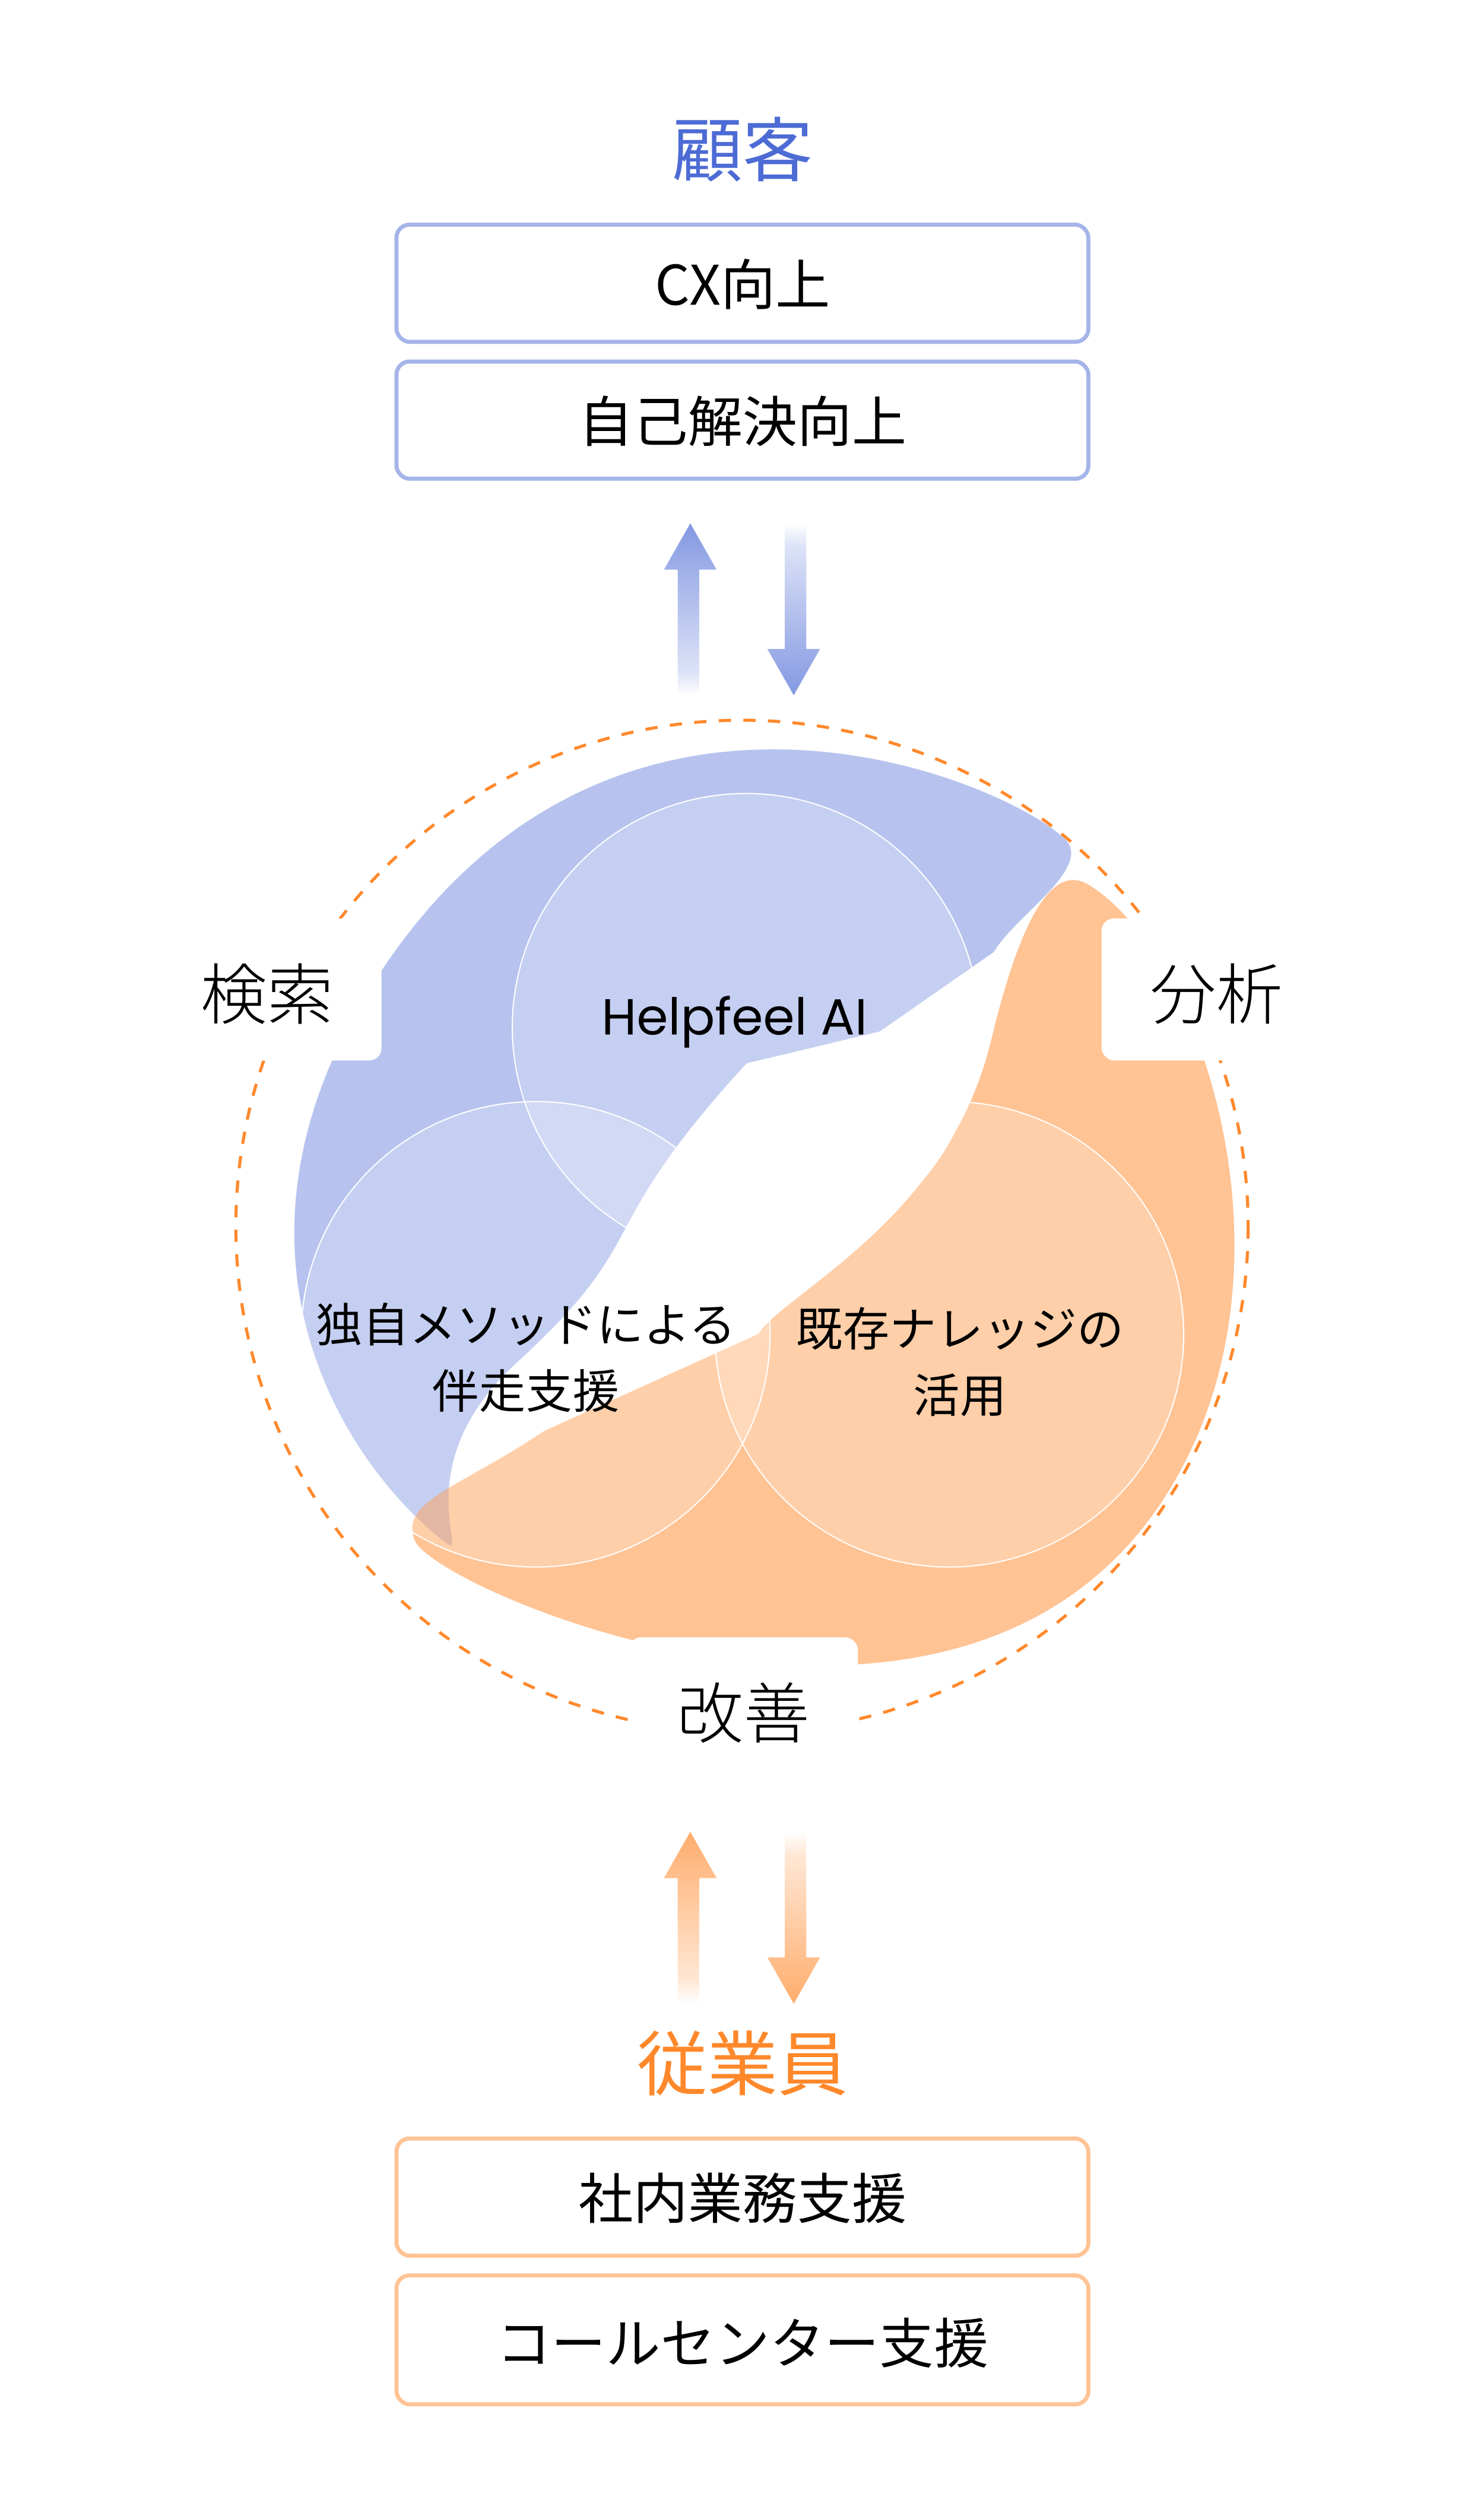 <svg width="380" height="640" viewBox="0 0 380 640" fill="none" xmlns="http://www.w3.org/2000/svg">
<g clip-path="url(#clip0_515_439)">
<rect width="380" height="640" rx="16" fill="white"/>
<path d="M176.252 40.5H181.256V41.346H176.252V40.5ZM176.252 42.462H181.256V43.29H176.252V42.462ZM176.252 44.424H181.562V45.396H176.252V44.424ZM178.268 38.952H179.222V45.036H178.268V38.952ZM176.72 38.466H181.31V39.402H176.72V46.224H175.712V39.384L176.504 38.466H176.72ZM178.862 36.9L179.924 37.242C179.744 37.602 179.564 37.968 179.384 38.34C179.216 38.7 179.054 39.012 178.898 39.276L178.088 38.988C178.22 38.688 178.358 38.34 178.502 37.944C178.658 37.536 178.778 37.188 178.862 36.9ZM176.414 36.864L177.422 37.098C177.17 37.902 176.852 38.688 176.468 39.456C176.084 40.212 175.67 40.86 175.226 41.4C175.178 41.34 175.106 41.262 175.01 41.166C174.914 41.07 174.812 40.98 174.704 40.896C174.608 40.8 174.524 40.722 174.452 40.662C174.872 40.182 175.25 39.606 175.586 38.934C175.934 38.262 176.21 37.572 176.414 36.864ZM173.174 30.744H181.094V31.878H173.174V30.744ZM174.29 33.102H181.022V36.828H174.29V35.838H179.798V34.128H174.29V33.102ZM173.714 33.102H174.884V37.746C174.884 38.346 174.866 39.012 174.83 39.744C174.806 40.464 174.746 41.208 174.65 41.976C174.566 42.744 174.44 43.488 174.272 44.208C174.104 44.928 173.888 45.594 173.624 46.206C173.564 46.134 173.474 46.05 173.354 45.954C173.234 45.858 173.108 45.762 172.976 45.666C172.844 45.582 172.73 45.522 172.634 45.486C172.97 44.73 173.21 43.896 173.354 42.984C173.498 42.072 173.594 41.16 173.642 40.248C173.69 39.336 173.714 38.502 173.714 37.746V33.102ZM181.796 30.744H189.194V31.914H181.796V30.744ZM183.434 37.386V39.132H187.628V37.386H183.434ZM183.434 40.14V41.922H187.628V40.14H183.434ZM183.434 34.65V36.36H187.628V34.65H183.434ZM182.3 33.57H188.816V42.984H182.3V33.57ZM184.784 31.302L186.188 31.482C186.068 31.986 185.948 32.502 185.828 33.03C185.72 33.546 185.612 33.996 185.504 34.38L184.388 34.164C184.472 33.756 184.55 33.282 184.622 32.742C184.694 32.202 184.748 31.722 184.784 31.302ZM183.992 43.452L185.126 44.082C184.73 44.526 184.238 44.964 183.65 45.396C183.062 45.84 182.498 46.2 181.958 46.476C181.862 46.356 181.724 46.212 181.544 46.044C181.364 45.888 181.202 45.756 181.058 45.648C181.43 45.468 181.802 45.252 182.174 45C182.546 44.76 182.888 44.502 183.2 44.226C183.524 43.95 183.788 43.692 183.992 43.452ZM186.224 44.118L187.196 43.488C187.484 43.704 187.778 43.95 188.078 44.226C188.378 44.502 188.666 44.772 188.942 45.036C189.218 45.312 189.44 45.558 189.608 45.774L188.564 46.476C188.408 46.26 188.198 46.008 187.934 45.72C187.67 45.444 187.388 45.168 187.088 44.892C186.788 44.604 186.5 44.346 186.224 44.118ZM196.88 33.066L198.338 33.336C197.726 34.212 196.952 35.064 196.016 35.892C195.092 36.708 193.97 37.446 192.65 38.106C192.578 37.998 192.488 37.884 192.38 37.764C192.284 37.632 192.176 37.512 192.056 37.404C191.936 37.296 191.828 37.206 191.732 37.134C192.98 36.582 194.036 35.94 194.9 35.208C195.776 34.476 196.436 33.762 196.88 33.066ZM196.682 34.416H202.964V35.478H195.71L196.682 34.416ZM202.568 34.416H202.838L203.072 34.344L203.99 34.902C203.39 35.85 202.622 36.708 201.686 37.476C200.762 38.232 199.736 38.904 198.608 39.492C197.48 40.068 196.304 40.566 195.08 40.986C193.856 41.406 192.638 41.748 191.426 42.012C191.366 41.832 191.27 41.628 191.138 41.4C191.006 41.16 190.88 40.968 190.76 40.824C191.912 40.608 193.076 40.314 194.252 39.942C195.428 39.558 196.55 39.108 197.618 38.592C198.698 38.064 199.664 37.47 200.516 36.81C201.38 36.15 202.064 35.424 202.568 34.632V34.416ZM196.16 35.244C196.868 36.144 197.798 36.936 198.95 37.62C200.102 38.304 201.404 38.874 202.856 39.33C204.32 39.774 205.85 40.098 207.446 40.302C207.35 40.41 207.248 40.542 207.14 40.698C207.032 40.842 206.93 40.992 206.834 41.148C206.738 41.304 206.654 41.448 206.582 41.58C204.974 41.328 203.438 40.95 201.974 40.446C200.51 39.93 199.178 39.288 197.978 38.52C196.79 37.74 195.794 36.828 194.99 35.784L196.16 35.244ZM194.162 40.896H204.152V46.404H202.784V42.03H195.476V46.422H194.162V40.896ZM194.81 44.676H203.468V45.81H194.81V44.676ZM198.374 29.88H199.76V32.238H198.374V29.88ZM191.498 31.518H206.726V34.902H205.34V32.742H192.812V34.902H191.498V31.518Z" fill="#4D6BD5"/>
<rect x="101" y="57" width="178.224" height="31.047" rx="3.863" fill="white"/>
<rect x="101.527" y="57.527" width="177.169" height="29.992" rx="3.336" stroke="#4D6BD5" stroke-opacity="0.5" stroke-width="1.055"/>
<path d="M172.961 78.205C172.326 78.205 171.733 78.089 171.183 77.855C170.641 77.613 170.17 77.263 169.769 76.805C169.367 76.348 169.055 75.793 168.831 75.139C168.607 74.477 168.495 73.73 168.495 72.899C168.495 72.069 168.607 71.327 168.831 70.673C169.064 70.011 169.386 69.451 169.797 68.993C170.207 68.536 170.688 68.186 171.239 67.943C171.789 67.701 172.391 67.579 173.045 67.579C173.67 67.579 174.221 67.71 174.697 67.971C175.173 68.223 175.56 68.513 175.859 68.839L175.159 69.679C174.888 69.39 174.58 69.157 174.235 68.979C173.889 68.802 173.497 68.713 173.059 68.713C172.415 68.713 171.85 68.881 171.365 69.217C170.879 69.553 170.501 70.034 170.231 70.659C169.96 71.275 169.825 72.008 169.825 72.857C169.825 73.725 169.955 74.477 170.217 75.111C170.478 75.737 170.847 76.222 171.323 76.567C171.799 76.903 172.363 77.071 173.017 77.071C173.502 77.071 173.936 76.969 174.319 76.763C174.711 76.558 175.07 76.273 175.397 75.909L176.111 76.735C175.709 77.202 175.252 77.566 174.739 77.827C174.225 78.079 173.633 78.205 172.961 78.205ZM176.753 78.023L179.749 72.717L176.949 67.761H178.377L179.777 70.379C179.907 70.622 180.033 70.86 180.155 71.093C180.276 71.317 180.421 71.583 180.589 71.891H180.645C180.785 71.583 180.906 71.317 181.009 71.093C181.121 70.86 181.242 70.622 181.373 70.379L182.745 67.761H184.103L181.303 72.787L184.313 78.023H182.885L181.373 75.251C181.233 74.999 181.088 74.738 180.939 74.467C180.799 74.197 180.645 73.903 180.477 73.585H180.421C180.271 73.903 180.127 74.197 179.987 74.467C179.856 74.738 179.725 74.999 179.595 75.251L178.125 78.023H176.753ZM185.926 68.685H196.58V69.707H186.962V79.143H185.926V68.685ZM196.188 68.685H197.238V77.743C197.238 78.089 197.191 78.355 197.098 78.541C197.005 78.728 196.832 78.868 196.58 78.961C196.328 79.045 195.983 79.097 195.544 79.115C195.105 79.134 194.564 79.143 193.92 79.143C193.911 79.041 193.883 78.924 193.836 78.793C193.799 78.672 193.757 78.541 193.71 78.401C193.663 78.271 193.612 78.154 193.556 78.051C193.892 78.07 194.214 78.079 194.522 78.079C194.839 78.089 195.11 78.089 195.334 78.079C195.567 78.079 195.731 78.079 195.824 78.079C195.973 78.079 196.071 78.056 196.118 78.009C196.165 77.953 196.188 77.865 196.188 77.743V68.685ZM190.672 66.235L191.974 66.445C191.769 66.949 191.54 67.463 191.288 67.985C191.036 68.508 190.803 68.956 190.588 69.329L189.594 69.077C189.725 68.816 189.855 68.517 189.986 68.181C190.126 67.845 190.257 67.509 190.378 67.173C190.509 66.828 190.607 66.515 190.672 66.235ZM188.796 71.569H189.762V77.211H188.796V71.569ZM189.244 71.569H194.284V76.203H189.244V75.251H193.304V72.507H189.244V71.569ZM205.12 70.799H210.874V71.849H205.12V70.799ZM199.254 77.421H211.84V78.471H199.254V77.421ZM204.518 66.473H205.624V77.981H204.518V66.473Z" fill="black"/>
<rect x="101" y="92.047" width="178.224" height="31.047" rx="3.863" fill="white"/>
<rect x="101.527" y="92.574" width="177.169" height="29.992" rx="3.336" stroke="#4D6BD5" stroke-opacity="0.5" stroke-width="1.055"/>
<path d="M151.107 106.322H159.241V107.316H151.107V106.322ZM151.107 109.374H159.241V110.354H151.107V109.374ZM151.107 112.426H159.241V113.42H151.107V112.426ZM150.393 103.228H160.053V114.134H158.947V104.236H151.457V114.204H150.393V103.228ZM154.481 101.282L155.699 101.45C155.55 101.87 155.387 102.29 155.209 102.71C155.041 103.13 154.878 103.494 154.719 103.802L153.781 103.62C153.875 103.396 153.963 103.149 154.047 102.878C154.141 102.598 154.225 102.323 154.299 102.052C154.383 101.772 154.444 101.516 154.481 101.282ZM164.799 106.714H173.059V107.736H164.799V106.714ZM164.071 102.136H173.731V108.618H172.625V103.2H164.071V102.136ZM164.253 106.714H165.331V111.936C165.331 112.179 165.378 112.366 165.471 112.496C165.565 112.627 165.747 112.72 166.017 112.776C166.288 112.823 166.68 112.846 167.193 112.846C167.333 112.846 167.576 112.846 167.921 112.846C168.267 112.846 168.663 112.846 169.111 112.846C169.559 112.846 170.012 112.846 170.469 112.846C170.927 112.846 171.337 112.846 171.701 112.846C172.075 112.846 172.359 112.846 172.555 112.846C172.919 112.846 173.218 112.814 173.451 112.748C173.685 112.674 173.867 112.548 173.997 112.37C174.128 112.184 174.221 111.922 174.277 111.586C174.343 111.25 174.399 110.816 174.445 110.284C174.539 110.34 174.646 110.396 174.767 110.452C174.898 110.508 175.029 110.56 175.159 110.606C175.29 110.653 175.407 110.686 175.509 110.704C175.444 111.339 175.355 111.862 175.243 112.272C175.141 112.683 174.982 113.005 174.767 113.238C174.562 113.481 174.282 113.649 173.927 113.742C173.573 113.836 173.111 113.882 172.541 113.882C172.448 113.882 172.266 113.882 171.995 113.882C171.725 113.882 171.403 113.882 171.029 113.882C170.665 113.882 170.278 113.882 169.867 113.882C169.466 113.882 169.079 113.882 168.705 113.882C168.341 113.882 168.024 113.882 167.753 113.882C167.492 113.882 167.319 113.882 167.235 113.882C166.479 113.882 165.887 113.831 165.457 113.728C165.028 113.626 164.72 113.434 164.533 113.154C164.347 112.874 164.253 112.468 164.253 111.936V106.714ZM178.057 104.866H182.103V105.678H178.057V104.866ZM178.057 107.246H182.103V108.044H178.057V107.246ZM178.057 109.668H182.103V110.508H178.057V109.668ZM184.021 107.932H189.341V108.856H184.021V107.932ZM178.785 102.556H181.095V103.396H178.785V102.556ZM183.111 102.024H188.585V102.906H183.111V102.024ZM182.943 110.55H189.593V111.488H182.943V110.55ZM185.911 106.504H186.905V114.134H185.911V106.504ZM179.779 105.258H180.549V110.018H179.779V105.258ZM188.263 102.024H189.215C189.215 102.024 189.211 102.071 189.201 102.164C189.201 102.258 189.197 102.342 189.187 102.416C189.159 103.191 189.122 103.821 189.075 104.306C189.029 104.792 188.973 105.165 188.907 105.426C188.842 105.688 188.758 105.874 188.655 105.986C188.571 106.098 188.469 106.182 188.347 106.238C188.226 106.285 188.077 106.318 187.899 106.336C187.759 106.355 187.554 106.364 187.283 106.364C187.013 106.355 186.733 106.341 186.443 106.322C186.434 106.192 186.406 106.042 186.359 105.874C186.322 105.706 186.266 105.566 186.191 105.454C186.471 105.473 186.728 105.487 186.961 105.496C187.195 105.506 187.358 105.51 187.451 105.51C187.554 105.51 187.638 105.506 187.703 105.496C187.769 105.478 187.825 105.44 187.871 105.384C187.927 105.31 187.979 105.16 188.025 104.936C188.072 104.712 188.114 104.376 188.151 103.928C188.189 103.48 188.226 102.892 188.263 102.164V102.024ZM184.077 106.63L184.987 106.798C184.838 107.452 184.647 108.082 184.413 108.688C184.18 109.286 183.914 109.794 183.615 110.214C183.559 110.168 183.48 110.121 183.377 110.074C183.275 110.018 183.172 109.967 183.069 109.92C182.967 109.864 182.873 109.818 182.789 109.78C183.097 109.379 183.359 108.903 183.573 108.352C183.788 107.792 183.956 107.218 184.077 106.63ZM178.757 101.296L179.723 101.506C179.546 102.141 179.336 102.757 179.093 103.354C178.851 103.952 178.58 104.512 178.281 105.034C177.992 105.548 177.679 106 177.343 106.392C177.297 106.336 177.222 106.271 177.119 106.196C177.026 106.112 176.928 106.033 176.825 105.958C176.723 105.874 176.634 105.809 176.559 105.762C177.054 105.23 177.488 104.572 177.861 103.788C178.244 102.995 178.543 102.164 178.757 101.296ZM177.637 104.866H178.519V108.59C178.519 109.01 178.501 109.468 178.463 109.962C178.435 110.457 178.379 110.956 178.295 111.46C178.221 111.964 178.104 112.454 177.945 112.93C177.796 113.397 177.6 113.826 177.357 114.218C177.301 114.162 177.227 114.102 177.133 114.036C177.04 113.98 176.942 113.924 176.839 113.868C176.746 113.812 176.662 113.77 176.587 113.742C176.905 113.238 177.138 112.692 177.287 112.104C177.437 111.507 177.53 110.905 177.567 110.298C177.614 109.682 177.637 109.113 177.637 108.59V104.866ZM181.809 104.866H182.705V113.042C182.705 113.294 182.668 113.495 182.593 113.644C182.528 113.803 182.407 113.924 182.229 114.008C182.052 114.083 181.814 114.13 181.515 114.148C181.217 114.167 180.82 114.176 180.325 114.176C180.307 114.055 180.265 113.906 180.199 113.728C180.134 113.551 180.069 113.402 180.003 113.28C180.367 113.29 180.689 113.294 180.969 113.294C181.259 113.294 181.45 113.29 181.543 113.28C181.637 113.28 181.702 113.262 181.739 113.224C181.786 113.187 181.809 113.122 181.809 113.028V104.866ZM185.113 102.304H186.079C185.995 102.948 185.86 103.55 185.673 104.11C185.487 104.67 185.202 105.174 184.819 105.622C184.446 106.061 183.928 106.425 183.265 106.714C183.209 106.602 183.125 106.476 183.013 106.336C182.901 106.196 182.789 106.084 182.677 106C183.256 105.758 183.709 105.45 184.035 105.076C184.362 104.694 184.605 104.269 184.763 103.802C184.931 103.326 185.048 102.827 185.113 102.304ZM180.843 102.556H181.053L181.207 102.514L181.823 102.906C181.674 103.345 181.483 103.802 181.249 104.278C181.016 104.745 180.792 105.142 180.577 105.468C180.493 105.403 180.381 105.333 180.241 105.258C180.111 105.174 179.994 105.109 179.891 105.062C180.013 104.857 180.134 104.619 180.255 104.348C180.377 104.068 180.489 103.788 180.591 103.508C180.694 103.219 180.778 102.962 180.843 102.738V102.556ZM195.179 103.55H202.389V108.212H201.367V104.544H195.179V103.55ZM194.409 107.722H203.565V108.716H194.409V107.722ZM197.951 101.324H199.001V106.112C199.001 106.878 198.955 107.634 198.861 108.38C198.768 109.127 198.577 109.85 198.287 110.55C197.998 111.25 197.555 111.913 196.957 112.538C196.369 113.154 195.585 113.714 194.605 114.218C194.54 114.144 194.456 114.06 194.353 113.966C194.26 113.873 194.162 113.78 194.059 113.686C193.957 113.593 193.859 113.518 193.765 113.462C194.717 112.996 195.469 112.482 196.019 111.922C196.579 111.353 196.999 110.751 197.279 110.116C197.559 109.482 197.741 108.828 197.825 108.156C197.909 107.484 197.951 106.798 197.951 106.098V101.324ZM199.505 108.198C199.823 109.412 200.327 110.466 201.017 111.362C201.708 112.249 202.595 112.902 203.677 113.322C203.593 113.388 203.505 113.472 203.411 113.574C203.318 113.686 203.229 113.798 203.145 113.91C203.061 114.022 202.991 114.125 202.935 114.218C201.806 113.724 200.882 112.982 200.163 111.992C199.445 111.003 198.903 109.818 198.539 108.436L199.505 108.198ZM191.385 102.192L191.959 101.436C192.267 101.558 192.58 101.702 192.897 101.87C193.215 102.038 193.513 102.216 193.793 102.402C194.083 102.589 194.316 102.762 194.493 102.92L193.891 103.788C193.714 103.611 193.485 103.429 193.205 103.242C192.925 103.046 192.627 102.855 192.309 102.668C191.992 102.482 191.684 102.323 191.385 102.192ZM190.643 105.986L191.217 105.202C191.516 105.314 191.829 105.454 192.155 105.622C192.482 105.781 192.79 105.944 193.079 106.112C193.369 106.28 193.607 106.444 193.793 106.602L193.191 107.484C193.014 107.326 192.781 107.158 192.491 106.98C192.202 106.794 191.894 106.616 191.567 106.448C191.25 106.271 190.942 106.117 190.643 105.986ZM191.035 113.322C191.269 112.958 191.525 112.524 191.805 112.02C192.085 111.516 192.365 110.984 192.645 110.424C192.935 109.855 193.201 109.304 193.443 108.772L194.255 109.43C194.031 109.925 193.789 110.443 193.527 110.984C193.266 111.516 193 112.039 192.729 112.552C192.459 113.066 192.193 113.546 191.931 113.994L191.035 113.322ZM205.497 103.732H216.151V104.754H206.533V114.19H205.497V103.732ZM215.759 103.732H216.809V112.79C216.809 113.136 216.763 113.402 216.669 113.588C216.576 113.775 216.403 113.915 216.151 114.008C215.899 114.092 215.554 114.144 215.115 114.162C214.677 114.181 214.135 114.19 213.491 114.19C213.482 114.088 213.454 113.971 213.407 113.84C213.37 113.719 213.328 113.588 213.281 113.448C213.235 113.318 213.183 113.201 213.127 113.098C213.463 113.117 213.785 113.126 214.093 113.126C214.411 113.136 214.681 113.136 214.905 113.126C215.139 113.126 215.302 113.126 215.395 113.126C215.545 113.126 215.643 113.103 215.689 113.056C215.736 113 215.759 112.912 215.759 112.79V103.732ZM210.243 101.282L211.545 101.492C211.34 101.996 211.111 102.51 210.859 103.032C210.607 103.555 210.374 104.003 210.159 104.376L209.165 104.124C209.296 103.863 209.427 103.564 209.557 103.228C209.697 102.892 209.828 102.556 209.949 102.22C210.08 101.875 210.178 101.562 210.243 101.282ZM208.367 106.616H209.333V112.258H208.367V106.616ZM208.815 106.616H213.855V111.25H208.815V110.298H212.875V107.554H208.815V106.616ZM224.691 105.846H230.445V106.896H224.691V105.846ZM218.825 112.468H231.411V113.518H218.825V112.468ZM224.089 101.52H225.195V113.028H224.089V101.52Z" fill="black"/>
<g filter="url(#filter0_f_515_439)">
<path d="M272.332 214.427C280.683 221.909 259.768 234.444 254.541 243.709L225.26 264.094L191.16 272.249C150.525 316.617 168.201 316.075 132.226 348.974C103.243 375.478 120.872 400.304 114.133 394.981C88.892 375.687 50.325 319.292 97.99 248.062C157.57 159.025 254.541 198.489 272.332 214.427Z" fill="#4D6BD5" fill-opacity="0.4"/>
</g>
<g filter="url(#filter1_f_515_439)">
<path d="M139.27 366.396L194.127 341.563C201.049 330.841 242.778 312.373 253.801 266.321C262.974 227.997 271.685 221.972 279.005 226.661C306.383 243.583 331.638 316.729 304.394 372.457C256.435 470.56 111.643 407.367 106.282 394.566C101.994 384.325 117.336 381.141 139.27 366.396Z" fill="#FF882B" fill-opacity="0.5"/>
</g>
<circle cx="190.977" cy="262.958" r="59.8" fill="white" fill-opacity="0.2" stroke="white" stroke-width="0.315"/>
<path d="M137.169 282.035C170.313 282.035 197.181 308.714 197.181 341.622C197.181 374.53 170.313 401.21 137.169 401.21C104.025 401.21 77.158 374.53 77.158 341.622C77.158 308.714 104.025 282.035 137.169 282.035Z" fill="white" fill-opacity="0.2" stroke="white" stroke-width="0.315"/>
<path d="M243.103 282.035C276.247 282.035 303.114 308.714 303.114 341.622C303.114 374.53 276.247 401.21 243.103 401.21C209.958 401.21 183.092 374.53 183.092 341.622C183.092 308.714 209.958 282.035 243.103 282.035Z" fill="white" fill-opacity="0.2" stroke="white" stroke-width="0.315"/>
<path d="M161.986 255.803V264.864H160.803V260.756H156.188V264.864H155.005V255.803H156.188V259.781H160.803V255.803H161.986ZM170.506 261.029C170.506 261.255 170.493 261.493 170.467 261.744H164.773C164.816 262.446 165.055 262.997 165.488 263.395C165.93 263.785 166.463 263.98 167.087 263.98C167.598 263.98 168.023 263.863 168.361 263.629C168.708 263.387 168.95 263.066 169.089 262.667H170.363C170.172 263.352 169.791 263.911 169.219 264.344C168.647 264.769 167.936 264.981 167.087 264.981C166.411 264.981 165.804 264.83 165.267 264.526C164.738 264.223 164.322 263.794 164.019 263.239C163.716 262.676 163.564 262.026 163.564 261.289C163.564 260.553 163.711 259.907 164.006 259.352C164.301 258.798 164.712 258.373 165.241 258.078C165.778 257.775 166.394 257.623 167.087 257.623C167.763 257.623 168.361 257.771 168.881 258.065C169.401 258.36 169.8 258.767 170.077 259.287C170.363 259.799 170.506 260.379 170.506 261.029ZM169.284 260.782C169.284 260.332 169.184 259.946 168.985 259.625C168.786 259.296 168.513 259.049 168.166 258.884C167.828 258.711 167.451 258.624 167.035 258.624C166.437 258.624 165.926 258.815 165.501 259.196C165.085 259.578 164.847 260.106 164.786 260.782H169.284ZM173.25 255.244V264.864H172.067V255.244H173.25ZM176.45 259.053C176.684 258.646 177.03 258.308 177.49 258.039C177.958 257.762 178.499 257.623 179.115 257.623C179.747 257.623 180.319 257.775 180.831 258.078C181.351 258.382 181.758 258.811 182.053 259.365C182.347 259.911 182.495 260.548 182.495 261.276C182.495 261.996 182.347 262.637 182.053 263.2C181.758 263.764 181.351 264.201 180.831 264.513C180.319 264.825 179.747 264.981 179.115 264.981C178.508 264.981 177.971 264.847 177.503 264.578C177.043 264.301 176.692 263.959 176.45 263.551V268.244H175.267V257.74H176.45V259.053ZM181.286 261.276C181.286 260.739 181.177 260.271 180.961 259.872C180.744 259.474 180.449 259.17 180.077 258.962C179.713 258.754 179.31 258.65 178.868 258.65C178.434 258.65 178.031 258.759 177.659 258.975C177.295 259.183 177 259.491 176.775 259.898C176.558 260.297 176.45 260.761 176.45 261.289C176.45 261.827 176.558 262.299 176.775 262.706C177 263.105 177.295 263.413 177.659 263.629C178.031 263.837 178.434 263.941 178.868 263.941C179.31 263.941 179.713 263.837 180.077 263.629C180.449 263.413 180.744 263.105 180.961 262.706C181.177 262.299 181.286 261.822 181.286 261.276ZM186.951 258.715H185.456V264.864H184.273V258.715H183.35V257.74H184.273V257.233C184.273 256.436 184.476 255.855 184.884 255.491C185.3 255.119 185.963 254.932 186.873 254.932V255.92C186.353 255.92 185.984 256.024 185.768 256.232C185.56 256.432 185.456 256.765 185.456 257.233V257.74H186.951V258.715ZM194.83 261.029C194.83 261.255 194.817 261.493 194.791 261.744H189.097C189.14 262.446 189.379 262.997 189.812 263.395C190.254 263.785 190.787 263.98 191.411 263.98C191.922 263.98 192.347 263.863 192.685 263.629C193.032 263.387 193.274 263.066 193.413 262.667H194.687C194.496 263.352 194.115 263.911 193.543 264.344C192.971 264.769 192.26 264.981 191.411 264.981C190.735 264.981 190.128 264.83 189.591 264.526C189.062 264.223 188.646 263.794 188.343 263.239C188.04 262.676 187.888 262.026 187.888 261.289C187.888 260.553 188.035 259.907 188.33 259.352C188.625 258.798 189.036 258.373 189.565 258.078C190.102 257.775 190.718 257.623 191.411 257.623C192.087 257.623 192.685 257.771 193.205 258.065C193.725 258.36 194.124 258.767 194.401 259.287C194.687 259.799 194.83 260.379 194.83 261.029ZM193.608 260.782C193.608 260.332 193.508 259.946 193.309 259.625C193.11 259.296 192.837 259.049 192.49 258.884C192.152 258.711 191.775 258.624 191.359 258.624C190.761 258.624 190.25 258.815 189.825 259.196C189.409 259.578 189.171 260.106 189.11 260.782H193.608ZM202.892 261.029C202.892 261.255 202.879 261.493 202.853 261.744H197.159C197.202 262.446 197.44 262.997 197.874 263.395C198.316 263.785 198.849 263.98 199.473 263.98C199.984 263.98 200.409 263.863 200.747 263.629C201.093 263.387 201.336 263.066 201.475 262.667H202.749C202.558 263.352 202.177 263.911 201.605 264.344C201.033 264.769 200.322 264.981 199.473 264.981C198.797 264.981 198.19 264.83 197.653 264.526C197.124 264.223 196.708 263.794 196.405 263.239C196.101 262.676 195.95 262.026 195.95 261.289C195.95 260.553 196.097 259.907 196.392 259.352C196.686 258.798 197.098 258.373 197.627 258.078C198.164 257.775 198.779 257.623 199.473 257.623C200.149 257.623 200.747 257.771 201.267 258.065C201.787 258.36 202.185 258.767 202.463 259.287C202.749 259.799 202.892 260.379 202.892 261.029ZM201.67 260.782C201.67 260.332 201.57 259.946 201.371 259.625C201.171 259.296 200.898 259.049 200.552 258.884C200.214 258.711 199.837 258.624 199.421 258.624C198.823 258.624 198.311 258.815 197.887 259.196C197.471 259.578 197.232 260.106 197.172 260.782H201.67ZM205.636 255.244V264.864H204.453V255.244H205.636ZM216.474 262.849H212.522L211.794 264.864H210.546L213.822 255.855H215.187L218.45 264.864H217.202L216.474 262.849ZM216.136 261.887L214.498 257.311L212.86 261.887H216.136ZM221.061 255.803V264.864H219.878V255.803H221.061Z" fill="black"/>
<path d="M208.164 335.898H205.896V337.194H208.164V335.898ZM205.896 339.306H208.164V337.95H205.896V339.306ZM209.604 343.662L208.824 344.034C208.728 343.794 208.608 343.506 208.452 343.206C207.036 343.65 205.572 344.094 204.48 344.43L204.24 343.554C204.48 343.494 204.744 343.422 205.032 343.338V335.07H209.016V340.122H205.896V343.098C206.568 342.906 207.3 342.69 208.044 342.474C207.756 341.994 207.444 341.526 207.12 341.118L207.864 340.794C208.584 341.682 209.304 342.858 209.604 343.662ZM211.128 339.198H212.508C212.772 338.214 212.952 337.122 213.096 335.91H211.128V339.198ZM213.504 344.574H214.296C214.56 344.574 214.608 344.346 214.644 342.858C214.812 343.002 215.172 343.134 215.388 343.194C215.328 344.922 215.112 345.378 214.38 345.378H213.372C212.556 345.378 212.376 345.102 212.376 344.226V341.994C211.548 343.53 210.372 344.694 208.656 345.57C208.524 345.414 208.164 345.066 207.936 344.91C210.204 343.89 211.488 342.306 212.256 340.038H209.292V339.198H210.3V335.91H209.52V335.058H215.016V335.91H214.008C213.864 337.122 213.672 338.214 213.42 339.198H215.232V340.038H213.18L213.156 340.122H213.204V344.214C213.204 344.526 213.24 344.574 213.504 344.574ZM226.968 337.014H220.5C220.08 337.986 219.552 338.91 218.928 339.762V345.522H218.04V340.818C217.62 341.274 217.152 341.682 216.648 342.042C216.552 341.814 216.324 341.418 216.168 341.226C217.62 340.194 218.724 338.658 219.492 337.014H216.54V336.15H219.864C220.068 335.634 220.236 335.106 220.38 334.59L221.316 334.83C221.184 335.274 221.028 335.718 220.86 336.15H226.968V337.014ZM227.196 341.43V342.27H224.016V344.502C224.016 345.018 223.908 345.27 223.512 345.414C223.116 345.534 222.456 345.546 221.436 345.546C221.388 345.294 221.268 344.946 221.148 344.706C221.952 344.73 222.648 344.718 222.864 344.718C223.08 344.706 223.128 344.658 223.128 344.49V342.27H219.78V341.43H223.128V340.326H223.476C223.968 340.014 224.484 339.582 224.904 339.162H220.8V338.358H225.684L225.864 338.298L226.44 338.742C225.804 339.474 224.868 340.266 224.016 340.818V341.43H227.196ZM233.568 336.534C233.568 336.174 233.52 335.586 233.46 335.346H234.648C234.612 335.586 234.576 336.186 234.576 336.546V338.154H237.768C238.164 338.154 238.62 338.13 238.812 338.106V339.126C238.62 339.102 238.128 339.09 237.756 339.09H234.576C234.564 341.73 233.676 343.674 231.252 345.09L230.316 344.394C232.584 343.326 233.568 341.55 233.568 339.09H230.052C229.608 339.09 229.164 339.102 228.912 339.126V338.094C229.164 338.118 229.608 338.154 230.028 338.154H233.568V336.534ZM242.412 344.25C242.496 344.058 242.532 343.902 242.532 343.662V336.798C242.532 336.486 242.472 335.946 242.424 335.706H243.612C243.564 336.006 243.528 336.45 243.528 336.798V343.602C245.82 343.026 248.604 341.442 250.092 339.51L250.632 340.35C249.072 342.282 246.6 343.77 243.612 344.634C243.48 344.67 243.3 344.73 243.108 344.85L242.412 344.25ZM257.544 337.722C257.748 338.202 258.336 339.786 258.492 340.314L257.604 340.626C257.472 340.086 256.92 338.562 256.668 338.022L257.544 337.722ZM261.888 338.394C261.804 338.646 261.756 338.838 261.708 338.994C261.384 340.314 260.868 341.598 260.004 342.678C258.9 344.094 257.436 345.018 256.092 345.534L255.3 344.73C256.692 344.322 258.216 343.41 259.2 342.174C260.052 341.13 260.676 339.606 260.856 338.07L261.888 338.394ZM254.76 338.322C255 338.838 255.624 340.41 255.852 341.034L254.94 341.37C254.76 340.746 254.112 339.09 253.872 338.67L254.76 338.322ZM272.34 335.682C272.64 336.114 273.18 336.978 273.456 337.542L272.772 337.854C272.472 337.23 272.076 336.51 271.68 335.958L272.34 335.682ZM273.912 335.106C274.236 335.526 274.764 336.39 275.064 336.942L274.38 337.254C274.056 336.618 273.648 335.934 273.24 335.394L273.912 335.106ZM267.216 335.502C267.924 335.898 269.304 336.822 269.82 337.194L269.256 338.022C268.68 337.578 267.372 336.714 266.676 336.306L267.216 335.502ZM265.416 344.082C266.724 343.854 268.224 343.374 269.436 342.69C271.428 341.55 273.012 339.978 273.984 338.286L274.56 339.282C273.516 340.89 271.86 342.438 269.94 343.566C268.74 344.274 267.084 344.826 265.968 345.054L265.416 344.082ZM265.404 338.202C266.112 338.586 267.516 339.45 268.032 339.822L267.492 340.662C266.892 340.23 265.596 339.39 264.864 339.018L265.404 338.202ZM286.644 340.434C286.644 342.954 284.988 344.634 282.144 345.006L281.58 344.118C281.964 344.082 282.336 344.022 282.612 343.962C284.148 343.614 285.66 342.474 285.66 340.398C285.66 338.586 284.496 337.086 282.456 336.918C282.3 338.034 282.072 339.258 281.736 340.374C281.004 342.846 280.056 344.106 278.94 344.106C277.872 344.106 276.804 342.882 276.804 340.902C276.804 338.298 279.12 336.018 282.048 336.018C284.856 336.018 286.644 337.998 286.644 340.434ZM277.74 340.818C277.74 342.33 278.436 343.002 278.976 343.002C279.54 343.002 280.176 342.198 280.788 340.17C281.088 339.174 281.328 338.034 281.46 336.93C279.156 337.218 277.74 339.186 277.74 340.818ZM237.612 352.982L237.096 353.702C236.604 353.354 235.608 352.778 234.876 352.382L235.368 351.746C236.1 352.094 237.108 352.646 237.612 352.982ZM237 356.222L236.496 356.954C236.004 356.618 235.02 356.042 234.288 355.658L234.78 355.01C235.476 355.358 236.472 355.886 237 356.222ZM235.32 362.39L234.576 361.79C235.224 360.89 236.148 359.306 236.844 357.95L237.492 358.538C236.868 359.798 236.028 361.286 235.32 362.39ZM243.552 361.214V358.742H239.292V361.214H243.552ZM245.184 355.946H241.896V357.914H244.404V362.486H243.552V362.042H239.292V362.546H238.464V357.914H241.044V355.946H237.588V355.082H241.044V353.138C240.168 353.27 239.268 353.378 238.416 353.462C238.368 353.246 238.248 352.91 238.164 352.706C240.228 352.49 242.64 352.118 243.972 351.638L244.668 352.334C243.888 352.598 242.928 352.826 241.896 353.006V355.082H245.184V355.946ZM252.252 358.046H255.48V356.054H252.252V358.046ZM248.448 358.046H251.364V356.054H248.496V356.762C248.496 357.158 248.484 357.602 248.448 358.046ZM251.364 353.294H248.496V355.214H251.364V353.294ZM255.48 355.214V353.294H252.252V355.214H255.48ZM256.356 352.442V361.346C256.356 361.922 256.2 362.186 255.816 362.342C255.408 362.486 254.712 362.498 253.584 362.486C253.548 362.246 253.404 361.862 253.284 361.622C254.124 361.658 254.94 361.646 255.156 361.646C255.396 361.634 255.48 361.562 255.48 361.334V358.898H252.252V362.438H251.364V358.898H248.364C248.184 360.23 247.776 361.598 246.864 362.618C246.732 362.438 246.372 362.138 246.18 362.03C247.5 360.542 247.62 358.43 247.62 356.762V352.442H256.356Z" fill="black"/>
<path d="M84.356 333.715L85.136 334.123C84.788 334.735 84.332 335.347 83.84 335.911C84.476 337.207 84.584 338.575 84.584 339.979C84.584 341.719 84.452 343.327 83.96 343.999C83.804 344.191 83.564 344.335 83.276 344.383C82.856 344.467 82.376 344.467 81.884 344.443C81.872 344.155 81.776 343.831 81.632 343.579C82.196 343.627 82.652 343.615 82.928 343.591C83.108 343.567 83.216 343.507 83.324 343.375C83.612 342.979 83.732 341.539 83.732 339.967V339.571C83.168 340.375 82.46 341.143 81.824 341.659C81.668 341.443 81.428 341.143 81.212 340.987C82.1 340.411 83.072 339.295 83.636 338.251C83.564 337.675 83.432 337.123 83.216 336.595C82.796 337.015 82.34 337.423 81.884 337.771C81.74 337.591 81.464 337.351 81.272 337.207C81.812 336.823 82.34 336.319 82.844 335.803C82.508 335.239 82.064 334.699 81.464 334.183L82.088 333.703C82.628 334.171 83.06 334.651 83.396 335.143C83.78 334.663 84.116 334.183 84.356 333.715ZM86.312 339.499H88.064V336.655H86.312V339.499ZM90.692 336.655H88.952V339.499H90.692V336.655ZM92.288 344.107L91.4 344.419C91.328 344.131 91.208 343.795 91.064 343.411C88.868 343.687 86.6 343.939 84.992 344.107L84.824 343.183C85.688 343.111 86.816 342.991 88.064 342.859V340.279H85.448V335.863H88.064V333.547H88.952V335.863H91.592V340.279H88.952V342.763L90.728 342.583C90.488 342.043 90.236 341.479 89.996 340.987L90.824 340.747C91.364 341.815 92.012 343.255 92.288 344.107ZM95.648 342.979H102.044V341.203H95.648V342.979ZM102.044 338.623H95.648V340.363H102.044V338.623ZM102.044 335.995H95.648V337.783H102.044V335.995ZM98.66 335.143H102.968V344.431H102.044V343.819H95.648V344.491H94.76V335.143H97.772C97.952 334.615 98.144 333.967 98.24 333.499L99.26 333.631C99.08 334.147 98.864 334.687 98.66 335.143ZM114.488 334.819C114.356 335.035 114.188 335.443 114.092 335.695C113.696 336.751 113.096 338.071 112.292 339.235C113.372 340.123 114.404 341.059 115.256 341.983L114.5 342.811C113.612 341.791 112.7 340.939 111.668 340.051C110.54 341.407 109.052 342.835 106.964 343.927L106.136 343.171C108.236 342.187 109.712 340.855 110.9 339.403C110.012 338.683 108.668 337.699 107.516 336.979L108.14 336.223C109.172 336.883 110.564 337.867 111.512 338.599C112.292 337.483 112.784 336.343 113.144 335.323C113.228 335.083 113.336 334.699 113.384 334.435L114.488 334.819ZM119.936 343.123C121.928 342.307 123.284 341.011 124.172 339.679C125.096 338.311 125.48 336.883 125.672 335.767C125.732 335.455 125.78 334.999 125.768 334.783L126.968 334.951C126.872 335.263 126.776 335.683 126.728 335.899C126.44 337.327 125.96 338.827 125.084 340.183C124.148 341.623 122.792 342.979 120.836 343.879L119.936 343.123ZM119.204 334.927C119.732 335.707 120.788 337.555 121.22 338.335L120.26 338.875C119.744 337.807 118.748 336.103 118.256 335.407L119.204 334.927ZM134.564 336.643C134.768 337.123 135.356 338.707 135.512 339.235L134.624 339.547C134.492 339.007 133.94 337.483 133.688 336.943L134.564 336.643ZM138.908 337.315C138.824 337.567 138.776 337.759 138.728 337.915C138.404 339.235 137.888 340.519 137.024 341.599C135.92 343.015 134.456 343.939 133.112 344.455L132.32 343.651C133.712 343.243 135.236 342.331 136.22 341.095C137.072 340.051 137.696 338.527 137.876 336.991L138.908 337.315ZM131.78 337.243C132.02 337.759 132.644 339.331 132.872 339.955L131.96 340.291C131.78 339.667 131.132 338.011 130.892 337.591L131.78 337.243ZM148.64 334.915C148.94 335.359 149.456 336.163 149.732 336.727L149.048 337.039C148.748 336.415 148.376 335.755 147.98 335.215L148.64 334.915ZM150.092 334.315C150.404 334.735 150.932 335.539 151.22 336.091L150.548 336.427C150.224 335.791 149.84 335.155 149.432 334.627L150.092 334.315ZM144.428 342.655V335.671C144.428 335.335 144.404 334.795 144.332 334.423H145.52C145.472 334.795 145.436 335.311 145.436 335.671V337.627C147.02 338.119 149.288 338.971 150.56 339.607L150.14 340.627C148.844 339.919 146.768 339.127 145.436 338.707V342.655C145.436 343.039 145.472 343.687 145.508 344.071H144.356C144.404 343.687 144.428 343.099 144.428 342.655ZM158.24 335.455C159.548 335.671 161.972 335.623 163.172 335.443V336.415C161.888 336.559 159.56 336.559 158.24 336.415V335.455ZM158.708 340.339C158.588 340.783 158.528 341.119 158.528 341.443C158.528 341.995 158.924 342.523 160.556 342.523C161.636 342.523 162.56 342.427 163.532 342.211L163.556 343.219C162.8 343.363 161.792 343.471 160.556 343.471C158.54 343.471 157.64 342.799 157.64 341.671C157.64 341.263 157.712 340.843 157.844 340.255L158.708 340.339ZM155.948 334.531C155.888 334.735 155.78 335.119 155.732 335.335C155.504 336.439 155.132 338.587 155.132 339.931C155.132 340.519 155.168 341.023 155.24 341.611C155.444 341.071 155.732 340.351 155.936 339.859L156.44 340.243C156.128 341.095 155.696 342.367 155.588 342.931C155.552 343.111 155.516 343.339 155.528 343.471C155.54 343.603 155.552 343.771 155.564 343.891L154.7 343.951C154.46 343.099 154.256 341.719 154.256 340.099C154.256 338.335 154.652 336.283 154.796 335.287C154.844 335.011 154.88 334.699 154.88 334.435L155.948 334.531ZM167.24 342.175C167.24 342.835 167.912 343.207 169.064 343.207C169.94 343.207 170.372 342.799 170.372 341.971C170.372 341.779 170.36 341.515 170.36 341.203C169.976 341.119 169.58 341.083 169.184 341.083C167.948 341.083 167.24 341.515 167.24 342.175ZM171.26 334.135C171.224 334.387 171.188 334.963 171.176 335.323C171.164 335.647 171.176 336.079 171.176 336.547C172.124 336.523 173.648 336.463 174.728 336.331L174.764 337.231C173.696 337.339 172.16 337.411 171.176 337.423C171.176 337.459 171.176 337.483 171.176 337.519C171.176 338.311 171.236 339.475 171.296 340.519C172.832 340.939 174.164 341.779 175.028 342.559L174.452 343.471C173.684 342.691 172.58 341.923 171.332 341.479C171.344 341.791 171.356 342.067 171.356 342.283C171.356 343.267 170.756 344.107 169.16 344.107C167.504 344.107 166.28 343.579 166.28 342.211C166.28 341.131 167.228 340.243 169.304 340.243C169.652 340.243 169.988 340.267 170.324 340.315C170.276 339.343 170.228 338.239 170.228 337.519C170.228 336.823 170.228 335.839 170.216 335.323C170.216 334.891 170.18 334.351 170.12 334.135H171.26ZM180.796 342.295C180.796 342.871 181.456 343.231 182.392 343.231C182.74 343.231 183.064 343.207 183.364 343.159C183.268 342.211 182.668 341.527 181.756 341.527C181.216 341.527 180.796 341.875 180.796 342.295ZM179.26 334.711C179.536 334.747 179.872 334.759 180.112 334.759C180.736 334.759 183.592 334.663 184.228 334.603C184.588 334.579 184.756 334.543 184.876 334.507L185.428 335.203C185.212 335.359 184.972 335.515 184.756 335.695C184.156 336.151 182.524 337.543 181.588 338.323C182.14 338.131 182.716 338.071 183.256 338.071C185.248 338.071 186.676 339.271 186.676 340.891C186.676 342.823 185.092 344.071 182.548 344.071C180.916 344.071 179.92 343.363 179.92 342.367C179.92 341.539 180.652 340.807 181.768 340.807C183.268 340.807 184.072 341.791 184.216 342.931C185.176 342.559 185.716 341.863 185.716 340.879C185.716 339.703 184.588 338.815 183.028 338.815C181.024 338.815 179.956 339.667 178.432 341.215L177.748 340.507C178.744 339.691 180.28 338.407 180.976 337.819C181.648 337.267 183.148 336.007 183.76 335.467C183.124 335.491 180.724 335.599 180.088 335.635C179.824 335.647 179.548 335.671 179.296 335.707L179.26 334.711ZM120.606 351.039L121.506 351.363C121.074 352.251 120.546 353.295 120.126 353.967L119.406 353.679C119.814 352.983 120.342 351.843 120.606 351.039ZM116.706 353.643L115.89 353.979C115.734 353.319 115.29 352.239 114.846 351.423L115.59 351.135C116.058 351.927 116.526 352.983 116.706 353.643ZM113.934 350.547L114.762 350.799C114.426 351.639 114.006 352.491 113.538 353.271V361.431H112.698V354.555C112.266 355.155 111.822 355.683 111.366 356.139C111.282 355.947 111.018 355.479 110.862 355.275C112.074 354.135 113.238 352.359 113.934 350.547ZM122.094 357.255V358.095H118.53V361.467H117.63V358.095H114.198V357.255H117.63V355.167H114.69V354.327H117.63V350.655H118.53V354.327H121.578V355.167H118.53V357.255H122.094ZM129.006 357.927V360.267C129.69 360.411 130.446 360.459 131.238 360.459C131.634 360.471 133.578 360.459 134.094 360.447C133.974 360.663 133.818 361.071 133.77 361.323H131.202C128.646 361.323 126.714 360.879 125.514 358.779C125.118 359.847 124.542 360.831 123.714 361.503C123.558 361.335 123.234 361.047 123.054 360.915C124.494 359.799 125.07 357.711 125.25 355.947L126.162 356.067C126.09 356.595 125.982 357.147 125.85 357.699C126.354 358.911 127.134 359.607 128.106 360.003V355.239H123.378V354.399H128.106V352.755H124.41V351.927H128.106V350.547H129.006V351.927H132.894V352.755H129.006V354.399H133.782V355.239H129.006V357.111H132.99V357.927H129.006ZM143.274 355.935H138.102C138.678 357.075 139.518 358.011 140.598 358.755C141.738 358.047 142.662 357.123 143.274 355.935ZM143.946 355.023L144.558 355.395C143.886 357.063 142.794 358.311 141.426 359.259C142.71 359.955 144.282 360.423 146.082 360.663C145.878 360.855 145.638 361.251 145.518 361.503C143.574 361.203 141.918 360.639 140.562 359.799C139.086 360.615 137.382 361.143 135.582 361.467C135.51 361.239 135.27 360.819 135.102 360.627C136.794 360.363 138.39 359.919 139.758 359.235C138.714 358.419 137.886 357.411 137.274 356.187L137.994 355.935H136.098V355.059H140.106V353.211H135.558V352.347H140.106V350.523H141.018V352.347H145.59V353.211H141.018V355.059H143.778L143.946 355.023ZM156.894 350.595L157.422 351.267C155.79 351.627 153.21 351.819 151.11 351.879C151.086 351.675 150.978 351.387 150.894 351.183C152.97 351.111 155.502 350.907 156.894 350.595ZM154.65 353.427L153.882 353.595C153.846 353.187 153.702 352.491 153.57 351.963L154.278 351.843C154.434 352.359 154.578 353.031 154.65 353.427ZM150.834 356.799L149.466 357.255V360.435C149.466 360.927 149.346 361.167 149.046 361.311C148.77 361.455 148.314 361.491 147.558 361.479C147.522 361.263 147.414 360.903 147.294 360.651C147.81 360.663 148.29 360.663 148.422 360.651C148.566 360.651 148.626 360.615 148.626 360.435V357.531C148.11 357.699 147.63 357.855 147.186 357.987L147.042 357.123C147.486 357.003 148.026 356.835 148.626 356.655V353.751H147.138V352.923H148.626V350.523H149.466V352.923H150.738V353.751H149.466V356.391L150.714 355.995L150.834 356.799ZM151.422 352.215L152.118 352.035C152.334 352.491 152.61 353.115 152.718 353.487L151.986 353.739C151.878 353.331 151.65 352.695 151.422 352.215ZM156.114 357.675H153.246C153.63 358.347 154.17 358.935 154.842 359.415C155.382 358.959 155.814 358.383 156.114 357.675ZM156.654 356.955L157.158 357.171C156.798 358.299 156.234 359.163 155.514 359.835C156.282 360.267 157.194 360.567 158.178 360.747C157.986 360.927 157.758 361.275 157.638 361.503C156.582 361.275 155.634 360.903 154.83 360.375C154.062 360.903 153.174 361.251 152.214 361.491C152.118 361.311 151.878 360.963 151.71 360.831C152.622 360.627 153.45 360.327 154.158 359.895C153.606 359.451 153.126 358.935 152.754 358.335C152.286 359.559 151.578 360.687 150.39 361.467C150.258 361.263 149.982 360.975 149.778 360.843C151.494 359.775 152.142 357.915 152.43 356.175H150.798V355.419H152.55C152.586 355.095 152.622 354.771 152.646 354.471H151.074V353.739H155.334C155.718 353.151 156.174 352.323 156.438 351.723L157.278 351.999C156.942 352.575 156.546 353.223 156.174 353.739H157.626V354.471H153.51C153.486 354.771 153.45 355.095 153.414 355.419H157.974V356.175H153.294C153.258 356.439 153.198 356.715 153.138 356.979H156.498L156.654 356.955Z" fill="black"/>
<circle cx="190" cy="314" r="129.606" stroke="#FF882B" stroke-width="0.789" stroke-dasharray="3.15 3.15"/>
<rect x="282.078" y="235.147" width="58.691" height="36.36" rx="3.155" fill="white"/>
<path d="M297.535 253.194H307.582V253.976H297.535V253.194ZM307.276 253.194H308.126C308.126 253.194 308.126 253.222 308.126 253.279C308.126 253.336 308.126 253.398 308.126 253.466C308.126 253.534 308.12 253.591 308.109 253.636C308.041 254.973 307.967 256.107 307.888 257.036C307.82 257.965 307.74 258.736 307.65 259.348C307.57 259.96 307.474 260.442 307.361 260.793C307.247 261.133 307.117 261.377 306.97 261.524C306.822 261.694 306.658 261.813 306.477 261.881C306.295 261.949 306.069 261.989 305.797 262C305.513 262.011 305.117 262.011 304.607 262C304.097 262 303.57 261.977 303.026 261.932C303.014 261.796 302.986 261.654 302.941 261.507C302.895 261.36 302.827 261.224 302.737 261.099C303.349 261.156 303.91 261.19 304.42 261.201C304.941 261.224 305.304 261.235 305.508 261.235C305.689 261.235 305.836 261.218 305.95 261.184C306.063 261.161 306.159 261.105 306.239 261.014C306.409 260.855 306.556 260.51 306.681 259.977C306.805 259.444 306.913 258.645 307.004 257.58C307.106 256.515 307.196 255.109 307.276 253.364V253.194ZM300.102 247.057L300.952 247.295C300.544 248.236 300.062 249.131 299.507 249.981C298.951 250.82 298.345 251.59 297.688 252.293C297.042 252.996 296.362 253.613 295.648 254.146C295.602 254.078 295.534 254.01 295.444 253.942C295.353 253.863 295.262 253.783 295.172 253.704C295.081 253.625 295.002 253.562 294.934 253.517C295.67 253.018 296.362 252.44 297.008 251.783C297.654 251.114 298.243 250.383 298.776 249.59C299.308 248.785 299.75 247.941 300.102 247.057ZM305.712 247.023C305.995 247.612 306.335 248.213 306.732 248.825C307.14 249.426 307.576 250.009 308.041 250.576C308.517 251.131 308.998 251.641 309.486 252.106C309.973 252.571 310.449 252.962 310.914 253.279C310.846 253.324 310.766 253.392 310.676 253.483C310.596 253.562 310.517 253.647 310.438 253.738C310.358 253.817 310.29 253.897 310.234 253.976C309.769 253.625 309.287 253.2 308.789 252.701C308.301 252.202 307.82 251.658 307.344 251.069C306.879 250.48 306.443 249.868 306.035 249.233C305.627 248.587 305.264 247.952 304.947 247.329L305.712 247.023ZM301.445 253.398H302.312C302.21 254.316 302.051 255.211 301.836 256.084C301.62 256.957 301.303 257.778 300.884 258.549C300.464 259.32 299.892 260.011 299.167 260.623C298.441 261.235 297.506 261.745 296.362 262.153C296.328 262.085 296.277 262.006 296.209 261.915C296.152 261.836 296.09 261.756 296.022 261.677C295.954 261.609 295.891 261.547 295.835 261.49C296.923 261.116 297.812 260.646 298.504 260.079C299.206 259.501 299.75 258.855 300.136 258.141C300.532 257.427 300.821 256.668 301.003 255.863C301.195 255.047 301.343 254.225 301.445 253.398ZM320.196 252.514H327.676V253.296H320.196V252.514ZM319.754 248.145L320.842 248.502C320.819 248.593 320.728 248.649 320.57 248.672V252.854C320.57 253.523 320.541 254.248 320.485 255.03C320.428 255.801 320.32 256.594 320.162 257.41C320.014 258.215 319.782 259.008 319.465 259.79C319.159 260.572 318.751 261.314 318.241 262.017C318.207 261.949 318.15 261.881 318.071 261.813C318.003 261.745 317.929 261.677 317.85 261.609C317.77 261.541 317.697 261.49 317.629 261.456C318.105 260.81 318.484 260.124 318.768 259.399C319.051 258.662 319.261 257.914 319.397 257.155C319.544 256.396 319.64 255.653 319.686 254.928C319.731 254.191 319.754 253.494 319.754 252.837V248.145ZM326.061 246.853L326.792 247.465C326.225 247.692 325.568 247.913 324.82 248.128C324.083 248.343 323.318 248.542 322.525 248.723C321.731 248.893 320.955 249.046 320.196 249.182C320.184 249.08 320.145 248.961 320.077 248.825C320.02 248.689 319.963 248.581 319.907 248.502C320.643 248.355 321.397 248.196 322.168 248.026C322.938 247.845 323.664 247.652 324.344 247.448C325.024 247.244 325.596 247.046 326.061 246.853ZM324.157 252.786H324.956V262.102H324.157V252.786ZM312.376 250.372H318.462V251.171H312.376V250.372ZM315.198 246.632H315.997V262.051H315.198V246.632ZM315.147 250.797L315.742 250.984C315.594 251.675 315.402 252.389 315.164 253.126C314.926 253.851 314.659 254.565 314.365 255.268C314.081 255.971 313.775 256.622 313.447 257.223C313.129 257.824 312.806 258.339 312.478 258.77C312.421 258.668 312.342 258.549 312.24 258.413C312.149 258.266 312.064 258.152 311.985 258.073C312.302 257.676 312.614 257.2 312.92 256.645C313.237 256.09 313.537 255.483 313.821 254.826C314.115 254.169 314.376 253.5 314.603 252.82C314.829 252.129 315.011 251.454 315.147 250.797ZM315.895 252.888C316.008 253.001 316.184 253.2 316.422 253.483C316.66 253.755 316.915 254.055 317.187 254.384C317.459 254.713 317.708 255.019 317.935 255.302C318.173 255.574 318.337 255.772 318.428 255.897L317.85 256.577C317.748 256.384 317.589 256.141 317.374 255.846C317.158 255.54 316.926 255.223 316.677 254.894C316.427 254.565 316.189 254.259 315.963 253.976C315.747 253.681 315.572 253.46 315.436 253.313L315.895 252.888Z" fill="black"/>
<rect x="39" y="235.147" width="58.691" height="36.36" rx="3.155" fill="white"/>
<path d="M52.298 250.372H57.687V251.154H52.298V250.372ZM54.882 246.632H55.664V262.051H54.882V246.632ZM54.831 250.797L55.426 250.984C55.29 251.664 55.114 252.372 54.899 253.109C54.695 253.834 54.457 254.548 54.185 255.251C53.913 255.954 53.629 256.605 53.335 257.206C53.04 257.807 52.74 258.322 52.434 258.753C52.377 258.651 52.298 258.532 52.196 258.396C52.105 258.26 52.02 258.152 51.941 258.073C52.224 257.676 52.507 257.2 52.791 256.645C53.085 256.09 53.363 255.483 53.624 254.826C53.884 254.169 54.117 253.5 54.321 252.82C54.536 252.129 54.706 251.454 54.831 250.797ZM55.579 252.633C55.669 252.746 55.822 252.945 56.038 253.228C56.253 253.5 56.48 253.806 56.718 254.146C56.967 254.486 57.194 254.803 57.398 255.098C57.602 255.381 57.743 255.585 57.823 255.71L57.313 256.373C57.211 256.18 57.063 255.931 56.871 255.625C56.689 255.308 56.485 254.973 56.259 254.622C56.043 254.271 55.834 253.948 55.63 253.653C55.426 253.358 55.273 253.137 55.171 252.99L55.579 252.633ZM59.217 250.729H65.864V251.46H59.217V250.729ZM62.515 247.431C62.186 247.918 61.772 248.417 61.274 248.927C60.786 249.437 60.242 249.924 59.642 250.389C59.041 250.854 58.418 251.262 57.772 251.613C57.726 251.511 57.658 251.398 57.568 251.273C57.488 251.148 57.409 251.041 57.33 250.95C57.987 250.621 58.616 250.23 59.217 249.777C59.829 249.312 60.378 248.814 60.866 248.281C61.364 247.748 61.772 247.216 62.09 246.683H62.872C63.28 247.25 63.756 247.799 64.3 248.332C64.855 248.865 65.439 249.346 66.051 249.777C66.674 250.208 67.28 250.559 67.87 250.831C67.802 250.922 67.722 251.041 67.632 251.188C67.541 251.324 67.467 251.443 67.411 251.545C66.821 251.228 66.221 250.848 65.609 250.406C64.997 249.964 64.424 249.488 63.892 248.978C63.359 248.468 62.9 247.952 62.515 247.431ZM58.996 254.027V256.781H66.017V254.027H58.996ZM58.248 253.313H66.799V257.512H58.248V253.313ZM62.073 251.137H62.855V255.744C62.855 256.333 62.787 256.928 62.651 257.529C62.526 258.13 62.277 258.713 61.903 259.28C61.54 259.835 61.002 260.357 60.288 260.844C59.585 261.343 58.661 261.779 57.517 262.153C57.494 262.096 57.454 262.028 57.398 261.949C57.341 261.87 57.279 261.79 57.211 261.711C57.154 261.632 57.097 261.575 57.041 261.541C58.14 261.178 59.024 260.776 59.693 260.334C60.373 259.892 60.883 259.416 61.223 258.906C61.563 258.396 61.789 257.875 61.903 257.342C62.016 256.798 62.073 256.254 62.073 255.71V251.137ZM63.059 257.07C63.376 257.92 63.75 258.623 64.181 259.178C64.623 259.722 65.138 260.17 65.728 260.521C66.328 260.872 67.014 261.184 67.785 261.456C67.683 261.547 67.581 261.654 67.479 261.779C67.388 261.915 67.32 262.051 67.275 262.187C66.47 261.858 65.75 261.49 65.116 261.082C64.492 260.674 63.954 260.164 63.501 259.552C63.047 258.929 62.662 258.158 62.345 257.24L63.059 257.07ZM76.404 257.376H77.237V262.136H76.404V257.376ZM76.404 246.615H77.22V251.324H76.404V246.615ZM75.69 251.63L76.472 252.021C76.007 252.486 75.486 252.956 74.908 253.432C74.33 253.908 73.786 254.327 73.276 254.69L72.63 254.316C72.958 254.067 73.31 253.789 73.684 253.483C74.069 253.166 74.437 252.843 74.789 252.514C75.151 252.185 75.452 251.891 75.69 251.63ZM79.345 252.718L80.127 253.143C79.515 253.653 78.84 254.191 78.104 254.758C77.378 255.313 76.636 255.852 75.877 256.373C75.129 256.883 74.42 257.342 73.752 257.75L73.106 257.325C73.604 257.019 74.131 256.679 74.687 256.305C75.253 255.931 75.82 255.54 76.387 255.132C76.953 254.713 77.486 254.299 77.985 253.891C78.495 253.472 78.948 253.081 79.345 252.718ZM71.44 254.044L72.018 253.551C72.448 253.766 72.896 254.01 73.361 254.282C73.837 254.554 74.284 254.832 74.704 255.115C75.134 255.387 75.486 255.642 75.758 255.88L75.18 256.441C74.908 256.203 74.562 255.942 74.143 255.659C73.735 255.364 73.293 255.075 72.817 254.792C72.341 254.509 71.882 254.259 71.44 254.044ZM79.005 255.37L79.566 254.911C80.098 255.206 80.648 255.54 81.215 255.914C81.781 256.288 82.314 256.662 82.813 257.036C83.323 257.41 83.736 257.75 84.054 258.056L83.476 258.6C83.158 258.283 82.75 257.937 82.252 257.563C81.764 257.178 81.237 256.792 80.671 256.407C80.104 256.022 79.549 255.676 79.005 255.37ZM79.26 258.991L79.889 258.549C80.399 258.776 80.926 259.053 81.47 259.382C82.025 259.699 82.546 260.028 83.034 260.368C83.521 260.697 83.923 261.008 84.241 261.303L83.561 261.83C83.266 261.547 82.881 261.235 82.405 260.895C81.929 260.555 81.413 260.215 80.858 259.875C80.314 259.535 79.781 259.24 79.26 258.991ZM69.502 257.138C70.272 257.138 71.151 257.132 72.137 257.121C73.134 257.098 74.199 257.081 75.333 257.07C76.477 257.047 77.656 257.03 78.869 257.019C80.081 256.996 81.294 256.968 82.507 256.934L82.473 257.631C80.886 257.665 79.299 257.705 77.713 257.75C76.137 257.795 74.647 257.835 73.242 257.869C71.836 257.892 70.607 257.909 69.553 257.92L69.502 257.138ZM73.514 258.481L74.296 258.77C73.899 259.167 73.451 259.558 72.953 259.943C72.454 260.317 71.938 260.668 71.406 260.997C70.873 261.326 70.363 261.615 69.876 261.864C69.83 261.819 69.762 261.756 69.672 261.677C69.592 261.609 69.507 261.535 69.417 261.456C69.337 261.388 69.258 261.331 69.179 261.286C69.961 260.946 70.743 260.527 71.525 260.028C72.307 259.529 72.97 259.014 73.514 258.481ZM69.689 248.247H83.969V248.995H69.689V248.247ZM69.689 250.984H84.088V253.993H83.289V251.732H70.471V253.993H69.689V250.984Z" fill="black"/>
<rect x="161" y="419.221" width="58.691" height="36.36" rx="3.155" fill="white"/>
<path d="M175.063 436.91H179.585V437.692H175.063V436.91ZM174.604 432.32H180.112V438.372H179.313V433.102H174.604V432.32ZM174.621 436.91H175.42V442.469C175.42 442.719 175.476 442.883 175.59 442.962C175.703 443.03 175.947 443.064 176.321 443.064C176.411 443.064 176.581 443.064 176.831 443.064C177.08 443.064 177.358 443.064 177.664 443.064C177.981 443.064 178.27 443.064 178.531 443.064C178.803 443.064 179.001 443.064 179.126 443.064C179.352 443.064 179.517 443.013 179.619 442.911C179.732 442.809 179.811 442.611 179.857 442.316C179.902 442.01 179.936 441.551 179.959 440.939C180.027 440.985 180.1 441.03 180.18 441.075C180.27 441.121 180.361 441.16 180.452 441.194C180.554 441.228 180.644 441.257 180.724 441.279C180.69 441.959 180.622 442.486 180.52 442.86C180.429 443.234 180.282 443.495 180.078 443.642C179.874 443.778 179.573 443.846 179.177 443.846C179.097 443.846 178.922 443.846 178.65 443.846C178.378 443.846 178.072 443.846 177.732 443.846C177.392 443.846 177.086 443.846 176.814 443.846C176.542 443.846 176.366 443.846 176.287 443.846C175.856 443.846 175.516 443.812 175.267 443.744C175.029 443.676 174.859 443.54 174.757 443.336C174.666 443.132 174.621 442.849 174.621 442.486V436.91ZM182.662 433.918H189.615V434.7H182.662V433.918ZM183.291 430.705L184.141 430.858C183.925 431.867 183.659 432.836 183.342 433.765C183.036 434.695 182.684 435.556 182.288 436.349C181.902 437.143 181.466 437.845 180.979 438.457C180.922 438.412 180.848 438.361 180.758 438.304C180.667 438.236 180.576 438.174 180.486 438.117C180.395 438.049 180.316 437.998 180.248 437.964C180.735 437.386 181.171 436.718 181.557 435.958C181.942 435.188 182.276 434.36 182.56 433.476C182.854 432.581 183.098 431.657 183.291 430.705ZM187.439 434.19L188.272 434.309C188.011 435.896 187.671 437.318 187.252 438.576C186.832 439.823 186.294 440.928 185.637 441.891C184.991 442.843 184.197 443.671 183.257 444.373C182.327 445.076 181.222 445.688 179.942 446.209C179.908 446.141 179.857 446.062 179.789 445.971C179.732 445.881 179.67 445.79 179.602 445.699C179.534 445.609 179.471 445.535 179.415 445.478C181.092 444.866 182.463 444.067 183.529 443.081C184.605 442.084 185.45 440.86 186.062 439.409C186.674 437.947 187.133 436.208 187.439 434.19ZM182.934 434.751C183.262 436.429 183.716 437.981 184.294 439.409C184.883 440.826 185.631 442.056 186.538 443.098C187.444 444.141 188.532 444.934 189.802 445.478C189.745 445.524 189.677 445.586 189.598 445.665C189.518 445.745 189.445 445.83 189.377 445.92C189.309 446.011 189.252 446.09 189.207 446.158C187.915 445.558 186.804 444.719 185.875 443.642C184.957 442.554 184.197 441.268 183.597 439.783C182.996 438.299 182.526 436.672 182.186 434.904L182.934 434.751ZM194.12 444.832H203.725V445.546H194.12V444.832ZM193.712 441.602H204.133V446.107H203.3V442.316H194.511V446.158H193.712V441.602ZM192.25 432.643H205.493V433.357H192.25V432.643ZM191.808 436.927H206.037V437.641H191.808V436.927ZM193.219 434.785H204.473V435.465H193.219V434.785ZM191.315 439.664H206.428V440.378H191.315V439.664ZM198.387 432.932H199.22V439.987H198.387V432.932ZM194.715 431.011L195.412 430.756C195.684 431.04 195.939 431.357 196.177 431.708C196.415 432.048 196.59 432.343 196.704 432.592L195.956 432.932C195.842 432.66 195.667 432.349 195.429 431.997C195.191 431.635 194.953 431.306 194.715 431.011ZM193.967 437.947L194.681 437.692C194.93 437.953 195.162 438.248 195.378 438.576C195.604 438.894 195.769 439.177 195.871 439.426L195.089 439.749C194.998 439.489 194.845 439.194 194.63 438.865C194.414 438.525 194.193 438.219 193.967 437.947ZM202.127 430.705L202.943 430.96C202.739 431.312 202.518 431.663 202.28 432.014C202.042 432.366 201.821 432.666 201.617 432.915L200.937 432.66C201.129 432.4 201.339 432.077 201.566 431.691C201.804 431.306 201.991 430.977 202.127 430.705ZM202.875 437.692L203.674 437.964C203.458 438.282 203.232 438.605 202.994 438.933C202.767 439.251 202.546 439.517 202.331 439.732L201.651 439.511C201.855 439.262 202.076 438.962 202.314 438.61C202.552 438.259 202.739 437.953 202.875 437.692Z" fill="black"/>
<path d="M170.762 520.456L171.896 520.006C172.136 520.366 172.376 520.768 172.616 521.212C172.868 521.644 173.096 522.064 173.3 522.472C173.516 522.88 173.684 523.246 173.804 523.57L172.598 524.128C172.49 523.804 172.334 523.432 172.13 523.012C171.926 522.58 171.704 522.142 171.464 521.698C171.224 521.254 170.99 520.84 170.762 520.456ZM177.872 519.88L179.186 520.348C178.898 520.984 178.586 521.638 178.25 522.31C177.926 522.982 177.614 523.564 177.314 524.056L176.144 523.606C176.336 523.27 176.54 522.886 176.756 522.454C176.984 522.01 177.194 521.566 177.386 521.122C177.578 520.666 177.74 520.252 177.872 519.88ZM169.754 524.02H180.104V525.298H169.754V524.02ZM174.866 528.862H179.6V530.122H174.866V528.862ZM171.392 530.41C171.716 531.622 172.148 532.546 172.688 533.182C173.24 533.818 173.888 534.256 174.632 534.496C175.388 534.724 176.228 534.838 177.152 534.838C177.236 534.838 177.38 534.838 177.584 534.838C177.8 534.838 178.052 534.838 178.34 534.838C178.628 534.838 178.916 534.838 179.204 534.838C179.504 534.838 179.768 534.838 179.996 534.838C180.236 534.826 180.41 534.82 180.518 534.82C180.458 534.928 180.398 535.06 180.338 535.216C180.278 535.372 180.224 535.528 180.176 535.684C180.14 535.852 180.11 535.996 180.086 536.116H179.402H177.062C176.234 536.116 175.472 536.038 174.776 535.882C174.08 535.738 173.456 535.474 172.904 535.09C172.352 534.706 171.86 534.172 171.428 533.488C171.008 532.792 170.654 531.904 170.366 530.824L171.392 530.41ZM174.254 524.434H175.568V535.378L174.254 534.784V524.434ZM170.582 527.62L171.932 527.728C171.788 529.66 171.5 531.364 171.068 532.84C170.648 534.304 169.97 535.528 169.034 536.512C168.974 536.428 168.878 536.326 168.746 536.206C168.626 536.086 168.494 535.966 168.35 535.846C168.206 535.738 168.086 535.654 167.99 535.594C168.578 535.018 169.046 534.328 169.394 533.524C169.754 532.72 170.024 531.826 170.204 530.842C170.396 529.846 170.522 528.772 170.582 527.62ZM167.936 523.552L169.142 523.984C168.734 524.704 168.26 525.418 167.72 526.126C167.192 526.822 166.628 527.482 166.028 528.106C165.44 528.73 164.852 529.282 164.264 529.762C164.216 529.666 164.144 529.546 164.048 529.402C163.964 529.246 163.868 529.09 163.76 528.934C163.664 528.778 163.574 528.658 163.49 528.574C164.042 528.154 164.588 527.68 165.128 527.152C165.68 526.612 166.196 526.036 166.676 525.424C167.156 524.8 167.576 524.176 167.936 523.552ZM167.504 519.88L168.728 520.366C168.38 520.858 167.966 521.368 167.486 521.896C167.018 522.424 166.52 522.922 165.992 523.39C165.476 523.858 164.96 524.278 164.444 524.65C164.396 524.554 164.324 524.446 164.228 524.326C164.144 524.206 164.054 524.086 163.958 523.966C163.862 523.834 163.778 523.732 163.706 523.66C164.174 523.336 164.648 522.964 165.128 522.544C165.62 522.112 166.076 521.668 166.496 521.212C166.916 520.756 167.252 520.312 167.504 519.88ZM166.298 526.9L167.396 525.784L167.576 525.874V536.494H166.298V526.9ZM182.264 530.986H198.032V532.138H182.264V530.986ZM182.318 523.084H197.96V524.236H182.318V523.084ZM183.056 526.18H197.312V527.296H183.056V526.18ZM183.956 528.61H196.43V529.654H183.956V528.61ZM189.41 526.702H190.76V536.44H189.41V526.702ZM187.754 519.862H189.032V523.642H187.754V519.862ZM191.174 519.862H192.47V523.57H191.174V519.862ZM188.978 531.454L190.058 531.958C189.506 532.57 188.822 533.152 188.006 533.704C187.19 534.244 186.32 534.718 185.396 535.126C184.472 535.546 183.56 535.882 182.66 536.134C182.6 536.014 182.516 535.882 182.408 535.738C182.312 535.606 182.21 535.468 182.102 535.324C181.994 535.192 181.886 535.084 181.778 535C182.666 534.796 183.566 534.514 184.478 534.154C185.39 533.794 186.242 533.38 187.034 532.912C187.826 532.444 188.474 531.958 188.978 531.454ZM191.174 531.418C191.558 531.814 192.02 532.198 192.56 532.57C193.112 532.942 193.712 533.284 194.36 533.596C195.02 533.908 195.698 534.184 196.394 534.424C197.09 534.652 197.78 534.844 198.464 535C198.368 535.096 198.26 535.21 198.14 535.342C198.032 535.486 197.924 535.63 197.816 535.774C197.708 535.93 197.624 536.068 197.564 536.188C196.88 535.996 196.184 535.756 195.476 535.468C194.78 535.18 194.102 534.85 193.442 534.478C192.794 534.106 192.182 533.698 191.606 533.254C191.042 532.81 190.55 532.348 190.13 531.868L191.174 531.418ZM195.35 520.096L196.736 520.474C196.472 520.954 196.19 521.446 195.89 521.95C195.59 522.442 195.314 522.868 195.062 523.228L193.964 522.85C194.132 522.598 194.3 522.31 194.468 521.986C194.648 521.662 194.816 521.332 194.972 520.996C195.128 520.66 195.254 520.36 195.35 520.096ZM192.938 523.894L194.324 524.254C194.108 524.65 193.886 525.046 193.658 525.442C193.43 525.826 193.214 526.168 193.01 526.468L191.894 526.126C192.074 525.802 192.26 525.43 192.452 525.01C192.656 524.59 192.818 524.218 192.938 523.894ZM183.776 520.456L184.928 520.06C185.24 520.456 185.54 520.906 185.828 521.41C186.128 521.914 186.344 522.352 186.476 522.724L185.252 523.192C185.132 522.82 184.928 522.376 184.64 521.86C184.364 521.344 184.076 520.876 183.776 520.456ZM186.134 524.362L187.412 524.128C187.616 524.416 187.808 524.746 187.988 525.118C188.18 525.478 188.312 525.796 188.384 526.072L187.052 526.342C186.98 526.078 186.854 525.76 186.674 525.388C186.506 525.004 186.326 524.662 186.134 524.362ZM203.882 521.68V523.534H212.432V521.68H203.882ZM202.532 520.582H213.854V524.65H202.532V520.582ZM203.09 528.898V530.176H213.17V528.898H203.09ZM203.09 531.13V532.426H213.17V531.13H203.09ZM203.09 526.684V527.944H213.17V526.684H203.09ZM201.758 525.676H214.556V533.434H201.758V525.676ZM205.178 533.398L206.438 534.226C205.958 534.514 205.394 534.802 204.746 535.09C204.11 535.378 203.45 535.636 202.766 535.864C202.094 536.104 201.44 536.302 200.804 536.458C200.696 536.314 200.54 536.14 200.336 535.936C200.144 535.744 199.97 535.588 199.814 535.468C200.45 535.312 201.11 535.12 201.794 534.892C202.478 534.664 203.12 534.424 203.72 534.172C204.32 533.908 204.806 533.65 205.178 533.398ZM209.588 534.352L210.74 533.47C211.376 533.65 212.042 533.86 212.738 534.1C213.434 534.34 214.106 534.586 214.754 534.838C215.414 535.078 215.972 535.3 216.428 535.504L215.276 536.476C214.832 536.26 214.28 536.02 213.62 535.756C212.972 535.504 212.294 535.252 211.586 535C210.878 534.748 210.212 534.532 209.588 534.352Z" fill="#FF882B"/>
<rect x="101" y="547" width="178.224" height="31.047" rx="3.863" fill="white"/>
<rect x="101.527" y="547.527" width="177.169" height="29.992" rx="3.336" stroke="#FF882B" stroke-opacity="0.5" stroke-width="1.055"/>
<path d="M153.781 567.715H161.705V568.737H153.781V567.715ZM154.341 560.841H161.397V561.849H154.341V560.841ZM157.337 556.375H158.415V568.205H157.337V556.375ZM148.881 558.895H153.529V559.861H148.881V558.895ZM151.093 563.081L152.143 561.849V569.143H151.093V563.081ZM151.093 556.263H152.143V559.371H151.093V556.263ZM152.045 562.115C152.167 562.199 152.344 562.339 152.577 562.535C152.811 562.731 153.063 562.946 153.333 563.179C153.604 563.403 153.851 563.613 154.075 563.809C154.299 564.005 154.458 564.15 154.551 564.243L153.907 565.097C153.786 564.948 153.618 564.761 153.403 564.537C153.189 564.313 152.955 564.08 152.703 563.837C152.461 563.595 152.227 563.371 152.003 563.165C151.779 562.951 151.593 562.783 151.443 562.661L152.045 562.115ZM153.137 558.895H153.361L153.557 558.853L154.145 559.245C153.8 560.104 153.347 560.925 152.787 561.709C152.227 562.484 151.611 563.189 150.939 563.823C150.277 564.458 149.614 564.995 148.951 565.433C148.914 565.331 148.863 565.219 148.797 565.097C148.732 564.976 148.662 564.859 148.587 564.747C148.522 564.635 148.461 564.547 148.405 564.481C149.04 564.108 149.665 563.641 150.281 563.081C150.897 562.512 151.457 561.887 151.961 561.205C152.475 560.515 152.867 559.815 153.137 559.105V558.895ZM168.439 561.947L169.223 561.373C169.578 561.681 169.951 562.017 170.343 562.381C170.735 562.736 171.118 563.1 171.491 563.473C171.865 563.837 172.215 564.192 172.541 564.537C172.868 564.873 173.143 565.177 173.367 565.447L172.499 566.133C172.285 565.853 172.019 565.541 171.701 565.195C171.393 564.85 171.053 564.486 170.679 564.103C170.315 563.721 169.937 563.347 169.545 562.983C169.163 562.61 168.794 562.265 168.439 561.947ZM168.593 556.263H169.657V559.007C169.657 559.455 169.629 559.927 169.573 560.421C169.527 560.916 169.429 561.42 169.279 561.933C169.139 562.447 168.92 562.96 168.621 563.473C168.332 563.987 167.945 564.481 167.459 564.957C166.974 565.433 166.372 565.886 165.653 566.315C165.607 566.231 165.537 566.143 165.443 566.049C165.359 565.956 165.266 565.858 165.163 565.755C165.07 565.653 164.981 565.573 164.897 565.517C165.597 565.144 166.176 564.743 166.633 564.313C167.091 563.875 167.45 563.427 167.711 562.969C167.982 562.503 168.178 562.041 168.299 561.583C168.421 561.126 168.5 560.678 168.537 560.239C168.575 559.801 168.593 559.385 168.593 558.993V556.263ZM163.497 558.657H174.193V559.693H164.533V569.171H163.497V558.657ZM173.717 558.657H174.753V567.757C174.753 568.103 174.707 568.364 174.613 568.541C174.52 568.728 174.357 568.868 174.123 568.961C173.871 569.045 173.526 569.092 173.087 569.101C172.658 569.12 172.131 569.129 171.505 569.129C171.487 569.027 171.459 568.91 171.421 568.779C171.384 568.658 171.342 568.532 171.295 568.401C171.249 568.271 171.197 568.159 171.141 568.065C171.477 568.075 171.795 568.079 172.093 568.079C172.401 568.089 172.667 568.093 172.891 568.093C173.125 568.093 173.283 568.093 173.367 568.093C173.507 568.084 173.601 568.056 173.647 568.009C173.694 567.953 173.717 567.865 173.717 567.743V558.657ZM177.007 564.901H189.271V565.797H177.007V564.901ZM177.049 558.755H189.215V559.651H177.049V558.755ZM177.623 561.163H188.711V562.031H177.623V561.163ZM178.323 563.053H188.025V563.865H178.323V563.053ZM182.565 561.569H183.615V569.143H182.565V561.569ZM181.277 556.249H182.271V559.189H181.277V556.249ZM183.937 556.249H184.945V559.133H183.937V556.249ZM182.229 565.265L183.069 565.657C182.64 566.133 182.108 566.586 181.473 567.015C180.839 567.435 180.162 567.804 179.443 568.121C178.725 568.448 178.015 568.709 177.315 568.905C177.269 568.812 177.203 568.709 177.119 568.597C177.045 568.495 176.965 568.387 176.881 568.275C176.797 568.173 176.713 568.089 176.629 568.023C177.32 567.865 178.02 567.645 178.729 567.365C179.439 567.085 180.101 566.763 180.717 566.399C181.333 566.035 181.837 565.657 182.229 565.265ZM183.937 565.237C184.236 565.545 184.595 565.844 185.015 566.133C185.445 566.423 185.911 566.689 186.415 566.931C186.929 567.174 187.456 567.389 187.997 567.575C188.539 567.753 189.075 567.902 189.607 568.023C189.533 568.098 189.449 568.187 189.355 568.289C189.271 568.401 189.187 568.513 189.103 568.625C189.019 568.747 188.954 568.854 188.907 568.947C188.375 568.798 187.834 568.611 187.283 568.387C186.742 568.163 186.215 567.907 185.701 567.617C185.197 567.328 184.721 567.011 184.273 566.665C183.835 566.32 183.452 565.961 183.125 565.587L183.937 565.237ZM187.185 556.431L188.263 556.725C188.058 557.099 187.839 557.481 187.605 557.873C187.372 558.256 187.157 558.587 186.961 558.867L186.107 558.573C186.238 558.377 186.369 558.153 186.499 557.901C186.639 557.649 186.77 557.393 186.891 557.131C187.013 556.87 187.111 556.637 187.185 556.431ZM185.309 559.385L186.387 559.665C186.219 559.973 186.047 560.281 185.869 560.589C185.692 560.888 185.524 561.154 185.365 561.387L184.497 561.121C184.637 560.869 184.782 560.58 184.931 560.253C185.09 559.927 185.216 559.637 185.309 559.385ZM178.183 556.711L179.079 556.403C179.322 556.711 179.555 557.061 179.779 557.453C180.013 557.845 180.181 558.186 180.283 558.475L179.331 558.839C179.238 558.55 179.079 558.205 178.855 557.803C178.641 557.402 178.417 557.038 178.183 556.711ZM180.017 559.749L181.011 559.567C181.17 559.791 181.319 560.048 181.459 560.337C181.609 560.617 181.711 560.865 181.767 561.079L180.731 561.289C180.675 561.084 180.577 560.837 180.437 560.547C180.307 560.249 180.167 559.983 180.017 559.749ZM190.909 556.963H195.683V557.873H190.909V556.963ZM196.327 564.117H202.389V565.027H196.327V564.117ZM190.755 561.191H196.019V562.129H190.755V561.191ZM193.219 561.569H194.227V567.925C194.227 568.187 194.195 568.392 194.129 568.541C194.064 568.7 193.938 568.826 193.751 568.919C193.574 568.994 193.341 569.041 193.051 569.059C192.771 569.078 192.417 569.087 191.987 569.087C191.969 568.957 191.927 568.793 191.861 568.597C191.805 568.411 191.74 568.247 191.665 568.107C191.973 568.117 192.249 568.121 192.491 568.121C192.743 568.131 192.911 568.131 192.995 568.121C193.079 568.112 193.135 568.093 193.163 568.065C193.201 568.037 193.219 567.986 193.219 567.911V561.569ZM202.039 564.117H203.103C203.103 564.117 203.099 564.173 203.089 564.285C203.089 564.397 203.085 564.495 203.075 564.579C202.991 565.447 202.898 566.161 202.795 566.721C202.702 567.272 202.604 567.701 202.501 568.009C202.399 568.317 202.277 568.541 202.137 568.681C202.016 568.812 201.885 568.901 201.745 568.947C201.615 569.003 201.451 569.041 201.255 569.059C201.097 569.069 200.877 569.073 200.597 569.073C200.317 569.073 200.014 569.064 199.687 569.045C199.678 568.896 199.65 568.728 199.603 568.541C199.557 568.364 199.491 568.205 199.407 568.065C199.715 568.093 199.995 568.112 200.247 568.121C200.499 568.131 200.681 568.135 200.793 568.135C200.915 568.135 201.008 568.126 201.073 568.107C201.148 568.089 201.218 568.051 201.283 567.995C201.377 567.893 201.47 567.706 201.563 567.435C201.657 567.165 201.741 566.773 201.815 566.259C201.899 565.746 201.974 565.083 202.039 564.271V564.117ZM198.931 562.731H199.981C199.916 563.431 199.809 564.103 199.659 564.747C199.519 565.391 199.3 565.989 199.001 566.539C198.712 567.09 198.315 567.585 197.811 568.023C197.307 568.462 196.659 568.835 195.865 569.143C195.809 569.022 195.721 568.877 195.599 568.709C195.478 568.551 195.361 568.425 195.249 568.331C195.977 568.061 196.57 567.734 197.027 567.351C197.485 566.959 197.839 566.525 198.091 566.049C198.353 565.564 198.544 565.041 198.665 564.481C198.787 563.921 198.875 563.338 198.931 562.731ZM191.399 559.301L192.057 558.615C192.459 558.774 192.869 558.97 193.289 559.203C193.719 559.427 194.12 559.661 194.493 559.903C194.876 560.137 195.184 560.361 195.417 560.575L194.717 561.345C194.493 561.131 194.195 560.897 193.821 560.645C193.457 560.393 193.061 560.151 192.631 559.917C192.211 559.675 191.801 559.469 191.399 559.301ZM195.739 561.191H195.893L196.047 561.135L196.705 561.359C196.556 561.947 196.379 562.554 196.173 563.179C195.977 563.795 195.767 564.318 195.543 564.747L194.815 564.383C194.993 564.01 195.165 563.543 195.333 562.983C195.501 562.414 195.637 561.877 195.739 561.373V561.191ZM201.353 558.153L202.445 558.335C202.128 559.185 201.689 559.913 201.129 560.519C200.579 561.126 199.93 561.639 199.183 562.059C198.446 562.479 197.634 562.829 196.747 563.109C196.71 563.035 196.654 562.941 196.579 562.829C196.505 562.708 196.421 562.596 196.327 562.493C196.243 562.381 196.164 562.293 196.089 562.227C196.948 562.013 197.727 561.728 198.427 561.373C199.137 561.009 199.739 560.566 200.233 560.043C200.737 559.511 201.111 558.881 201.353 558.153ZM198.371 556.249L199.365 556.529C199.151 557.024 198.889 557.505 198.581 557.971C198.273 558.429 197.947 558.858 197.601 559.259C197.256 559.661 196.906 560.011 196.551 560.309C196.486 560.253 196.402 560.188 196.299 560.113C196.197 560.029 196.089 559.95 195.977 559.875C195.865 559.801 195.767 559.74 195.683 559.693C196.234 559.283 196.747 558.779 197.223 558.181C197.699 557.575 198.082 556.931 198.371 556.249ZM198.119 558.461C198.455 559.068 198.899 559.628 199.449 560.141C200 560.655 200.635 561.093 201.353 561.457C202.081 561.812 202.865 562.078 203.705 562.255C203.631 562.33 203.547 562.419 203.453 562.521C203.369 562.624 203.29 562.731 203.215 562.843C203.141 562.955 203.075 563.058 203.019 563.151C202.17 562.918 201.377 562.596 200.639 562.185C199.902 561.765 199.244 561.266 198.665 560.687C198.087 560.109 197.611 559.465 197.237 558.755L198.119 558.461ZM193.079 561.485L193.793 561.751C193.625 562.367 193.401 563.002 193.121 563.655C192.851 564.309 192.547 564.915 192.211 565.475C191.885 566.035 191.535 566.497 191.161 566.861C191.105 566.721 191.021 566.558 190.909 566.371C190.807 566.175 190.709 566.012 190.615 565.881C190.961 565.564 191.292 565.167 191.609 564.691C191.927 564.206 192.211 563.688 192.463 563.137C192.725 562.577 192.93 562.027 193.079 561.485ZM198.063 557.733H203.397V558.629H197.615L198.063 557.733ZM195.431 556.963H195.669L195.837 556.921L196.523 557.355C196.309 557.673 196.052 557.999 195.753 558.335C195.455 558.662 195.137 558.975 194.801 559.273C194.465 559.563 194.139 559.815 193.821 560.029C193.728 559.945 193.611 559.857 193.471 559.763C193.331 559.661 193.21 559.581 193.107 559.525C193.406 559.32 193.7 559.082 193.989 558.811C194.288 558.541 194.563 558.261 194.815 557.971C195.077 557.673 195.282 557.402 195.431 557.159V556.963ZM208.185 562.591C208.941 564.141 210.122 565.387 211.727 566.329C213.333 567.263 215.283 567.879 217.579 568.177C217.495 568.261 217.411 568.359 217.327 568.471C217.253 568.593 217.173 568.714 217.089 568.835C217.015 568.966 216.954 569.083 216.907 569.185C215.349 568.943 213.944 568.555 212.693 568.023C211.452 567.491 210.374 566.805 209.459 565.965C208.545 565.116 207.798 564.108 207.219 562.941L208.185 562.591ZM205.833 561.611H214.947V562.633H205.833V561.611ZM205.189 558.405H217.005V559.441H205.189V558.405ZM210.537 556.263H211.629V562.073H210.537V556.263ZM214.625 561.611H214.863L215.059 561.569L215.787 561.989C215.358 563.072 214.784 564.015 214.065 564.817C213.347 565.62 212.525 566.306 211.601 566.875C210.677 567.435 209.674 567.897 208.591 568.261C207.518 568.635 206.403 568.929 205.245 569.143C205.217 569.05 205.166 568.938 205.091 568.807C205.026 568.686 204.951 568.56 204.867 568.429C204.793 568.308 204.723 568.21 204.657 568.135C205.796 567.958 206.883 567.711 207.919 567.393C208.965 567.067 209.926 566.651 210.803 566.147C211.681 565.643 212.446 565.037 213.099 564.327C213.753 563.609 214.261 562.769 214.625 561.807V561.611ZM223.333 560.043H231.019V560.911H223.333V560.043ZM223.011 562.017H231.439V562.913H223.011V562.017ZM224.929 563.865H229.745V564.677H224.929V563.865ZM223.739 558.265L224.565 558.041C224.705 558.312 224.841 558.611 224.971 558.937C225.102 559.264 225.2 559.535 225.265 559.749L224.397 560.043C224.341 559.81 224.248 559.525 224.117 559.189C223.996 558.844 223.87 558.536 223.739 558.265ZM226.245 557.971L227.099 557.831C227.193 558.13 227.277 558.452 227.351 558.797C227.435 559.143 227.496 559.432 227.533 559.665L226.637 559.875C226.609 559.633 226.558 559.329 226.483 558.965C226.409 558.601 226.329 558.27 226.245 557.971ZM230.179 556.361L230.795 557.145C230.319 557.248 229.778 557.341 229.171 557.425C228.574 557.509 227.944 557.584 227.281 557.649C226.628 557.705 225.965 557.752 225.293 557.789C224.631 557.817 223.987 557.841 223.361 557.859C223.352 557.738 223.319 557.603 223.263 557.453C223.217 557.295 223.165 557.159 223.109 557.047C223.716 557.029 224.346 557.001 224.999 556.963C225.653 556.917 226.297 556.865 226.931 556.809C227.566 556.744 228.163 556.679 228.723 556.613C229.283 556.539 229.769 556.455 230.179 556.361ZM225.741 564.411C226.077 565.074 226.53 565.667 227.099 566.189C227.669 566.712 228.341 567.151 229.115 567.505C229.899 567.86 230.758 568.121 231.691 568.289C231.579 568.392 231.458 568.532 231.327 568.709C231.206 568.887 231.108 569.045 231.033 569.185C229.596 568.868 228.35 568.331 227.295 567.575C226.241 566.81 225.429 565.844 224.859 564.677L225.741 564.411ZM229.619 557.677L230.627 557.999C230.375 558.429 230.105 558.872 229.815 559.329C229.526 559.787 229.255 560.179 229.003 560.505L228.219 560.211C228.378 559.978 228.546 559.717 228.723 559.427C228.901 559.129 229.069 558.825 229.227 558.517C229.386 558.209 229.517 557.929 229.619 557.677ZM229.493 563.865H229.703L229.885 563.823L230.473 564.089C230.175 565.069 229.741 565.895 229.171 566.567C228.602 567.239 227.935 567.781 227.169 568.191C226.413 568.611 225.583 568.938 224.677 569.171C224.649 569.097 224.598 569.008 224.523 568.905C224.458 568.812 224.388 568.714 224.313 568.611C224.239 568.509 224.164 568.429 224.089 568.373C224.957 568.187 225.751 567.916 226.469 567.561C227.197 567.197 227.818 566.726 228.331 566.147C228.854 565.569 229.241 564.859 229.493 564.019V563.865ZM225.209 560.603H226.217C226.171 561.163 226.105 561.756 226.021 562.381C225.947 562.997 225.83 563.623 225.671 564.257C225.513 564.883 225.298 565.499 225.027 566.105C224.766 566.703 224.43 567.258 224.019 567.771C223.618 568.285 223.119 568.737 222.521 569.129C222.447 569.008 222.339 568.873 222.199 568.723C222.069 568.583 221.938 568.471 221.807 568.387C222.367 568.042 222.839 567.631 223.221 567.155C223.604 566.67 223.917 566.152 224.159 565.601C224.411 565.041 224.603 564.472 224.733 563.893C224.873 563.305 224.976 562.731 225.041 562.171C225.107 561.611 225.163 561.089 225.209 560.603ZM218.573 564.019C219.124 563.87 219.782 563.679 220.547 563.445C221.322 563.203 222.106 562.951 222.899 562.689L223.039 563.669C222.293 563.912 221.546 564.155 220.799 564.397C220.053 564.64 219.376 564.859 218.769 565.055L218.573 564.019ZM218.699 559.091H222.941V560.071H218.699V559.091ZM220.449 556.277H221.429V567.925C221.429 568.205 221.392 568.425 221.317 568.583C221.252 568.742 221.131 568.863 220.953 568.947C220.785 569.031 220.561 569.087 220.281 569.115C220.001 569.143 219.637 569.153 219.189 569.143C219.18 569.022 219.143 568.863 219.077 568.667C219.021 568.481 218.961 568.313 218.895 568.163C219.194 568.173 219.465 568.177 219.707 568.177C219.959 568.187 220.127 568.187 220.211 568.177C220.295 568.177 220.356 568.159 220.393 568.121C220.431 568.093 220.449 568.028 220.449 567.925V556.277Z" fill="black"/>
<rect x="101" y="582.047" width="178.224" height="34.047" rx="3.863" fill="white"/>
<rect x="101.527" y="582.574" width="177.169" height="32.992" rx="3.336" stroke="#FF882B" stroke-opacity="0.5" stroke-width="1.055"/>
<path d="M129.519 595.466C129.981 595.522 130.597 595.55 131.045 595.55H137.947C138.283 595.55 138.703 595.536 138.983 595.522C138.969 595.844 138.941 596.278 138.941 596.614V603.838C138.941 604.342 138.983 604.972 138.997 605.196H137.737C137.751 605.042 137.751 604.748 137.765 604.412H130.919C130.345 604.412 129.715 604.44 129.337 604.468V603.194C129.701 603.236 130.303 603.278 130.891 603.278H137.765V596.67H131.059C130.541 596.67 129.841 596.698 129.519 596.712V595.466ZM142.539 599.008C142.959 599.036 143.701 599.078 144.485 599.078H152.157C152.857 599.078 153.361 599.036 153.669 599.008V600.38C153.389 600.366 152.801 600.31 152.171 600.31H144.485C143.715 600.31 142.973 600.338 142.539 600.38V599.008ZM162.447 604.776C162.503 604.552 162.545 604.272 162.545 603.992V595.606C162.545 595.074 162.475 594.668 162.461 594.57H163.749C163.735 594.668 163.693 595.074 163.693 595.606V603.684C164.981 603.096 166.703 601.822 167.781 600.24L168.439 601.192C167.235 602.83 165.289 604.272 163.665 605.07C163.441 605.196 163.287 605.308 163.189 605.392L162.447 604.776ZM156.035 604.706C157.211 603.866 158.051 602.62 158.471 601.262C158.877 599.988 158.891 597.188 158.891 595.634C158.891 595.214 158.849 594.906 158.793 594.612H160.081C160.067 594.78 160.011 595.2 160.011 595.62C160.011 597.174 159.955 600.17 159.577 601.57C159.157 603.068 158.261 604.44 157.085 605.42L156.035 604.706ZM173.395 603.264V599.022C171.981 599.316 170.735 599.568 170.161 599.694L169.951 598.532C170.581 598.448 171.911 598.21 173.395 597.93V595.536C173.395 595.116 173.367 594.654 173.297 594.248H174.627C174.557 594.654 174.529 595.13 174.529 595.536V597.72C176.909 597.258 179.359 596.754 179.947 596.628C180.255 596.558 180.521 596.474 180.689 596.376L181.515 597.02C181.417 597.16 181.277 597.398 181.179 597.58C180.535 598.742 179.429 600.492 178.309 601.654L177.329 601.066C178.379 600.114 179.401 598.574 179.821 597.734C179.583 597.776 177.007 598.294 174.529 598.798V602.97C174.529 603.936 174.893 604.244 176.559 604.244C178.183 604.244 179.527 604.104 180.927 603.838L180.871 605.042C179.625 605.224 178.225 605.322 176.475 605.322C173.871 605.322 173.395 604.65 173.395 603.264ZM186.289 594.808C187.283 595.466 189.075 596.922 189.859 597.706L188.977 598.588C188.277 597.86 186.527 596.362 185.491 595.662L186.289 594.808ZM185.085 604.188C187.535 603.824 189.355 602.97 190.685 602.144C192.841 600.786 194.549 598.714 195.361 596.992L196.033 598.182C195.081 599.932 193.443 601.836 191.329 603.166C189.929 604.048 188.165 604.902 185.827 605.336L185.085 604.188ZM204.615 594.08C204.377 594.444 204.125 594.92 203.985 595.172C203.901 595.34 203.803 595.508 203.691 595.676H207.485C207.863 595.676 208.171 595.62 208.409 595.536L209.333 596.096C209.207 596.292 209.081 596.628 208.997 596.852C208.633 598.14 207.877 599.778 206.813 601.206C207.401 601.64 207.961 602.074 208.409 602.438L207.583 603.404C207.163 603.026 206.631 602.592 206.057 602.13C204.811 603.516 203.089 604.804 200.723 605.686L199.715 604.818C202.081 604.09 203.873 602.802 205.133 601.444C204.125 600.716 203.061 599.988 202.165 599.428L202.921 598.658C203.845 599.19 204.895 599.862 205.875 600.548C206.785 599.33 207.499 597.818 207.779 596.67H203.047C202.151 597.93 200.905 599.302 199.337 600.38L198.399 599.652C200.807 598.154 202.235 596.054 202.893 594.78C203.033 594.528 203.257 594.038 203.341 593.674L204.615 594.08ZM212.539 599.008C212.959 599.036 213.701 599.078 214.485 599.078H222.157C222.857 599.078 223.361 599.036 223.669 599.008V600.38C223.389 600.366 222.801 600.31 222.171 600.31H214.485C213.715 600.31 212.973 600.338 212.539 600.38V599.008ZM235.247 599.68H229.213C229.885 601.01 230.865 602.102 232.125 602.97C233.455 602.144 234.533 601.066 235.247 599.68ZM236.031 598.616L236.745 599.05C235.961 600.996 234.687 602.452 233.091 603.558C234.589 604.37 236.423 604.916 238.523 605.196C238.285 605.42 238.005 605.882 237.865 606.176C235.597 605.826 233.665 605.168 232.083 604.188C230.361 605.14 228.373 605.756 226.273 606.134C226.189 605.868 225.909 605.378 225.713 605.154C227.687 604.846 229.549 604.328 231.145 603.53C229.927 602.578 228.961 601.402 228.247 599.974L229.087 599.68H226.875V598.658H231.551V596.502H226.245V595.494H231.551V593.366H232.615V595.494H237.949V596.502H232.615V598.658H235.835L236.031 598.616ZM251.137 593.45L251.753 594.234C249.849 594.654 246.839 594.878 244.389 594.948C244.361 594.71 244.235 594.374 244.137 594.136C246.559 594.052 249.513 593.814 251.137 593.45ZM248.519 596.754L247.623 596.95C247.581 596.474 247.413 595.662 247.259 595.046L248.085 594.906C248.267 595.508 248.435 596.292 248.519 596.754ZM244.067 600.688L242.471 601.22V604.93C242.471 605.504 242.331 605.784 241.981 605.952C241.659 606.12 241.127 606.162 240.245 606.148C240.203 605.896 240.077 605.476 239.937 605.182C240.539 605.196 241.099 605.196 241.253 605.182C241.421 605.182 241.491 605.14 241.491 604.93V601.542C240.889 601.738 240.329 601.92 239.811 602.074L239.643 601.066C240.161 600.926 240.791 600.73 241.491 600.52V597.132H239.755V596.166H241.491V593.366H242.471V596.166H243.955V597.132H242.471V600.212L243.927 599.75L244.067 600.688ZM244.753 595.34L245.565 595.13C245.817 595.662 246.139 596.39 246.265 596.824L245.411 597.118C245.285 596.642 245.019 595.9 244.753 595.34ZM250.227 601.71H246.881C247.329 602.494 247.959 603.18 248.743 603.74C249.373 603.208 249.877 602.536 250.227 601.71ZM250.857 600.87L251.445 601.122C251.025 602.438 250.367 603.446 249.527 604.23C250.423 604.734 251.487 605.084 252.635 605.294C252.411 605.504 252.145 605.91 252.005 606.176C250.773 605.91 249.667 605.476 248.729 604.86C247.833 605.476 246.797 605.882 245.677 606.162C245.565 605.952 245.285 605.546 245.089 605.392C246.153 605.154 247.119 604.804 247.945 604.3C247.301 603.782 246.741 603.18 246.307 602.48C245.761 603.908 244.935 605.224 243.549 606.134C243.395 605.896 243.073 605.56 242.835 605.406C244.837 604.16 245.593 601.99 245.929 599.96H244.025V599.078H246.069C246.111 598.7 246.153 598.322 246.181 597.972H244.347V597.118H249.317C249.765 596.432 250.297 595.466 250.605 594.766L251.585 595.088C251.193 595.76 250.731 596.516 250.297 597.118H251.991V597.972H247.189C247.161 598.322 247.119 598.7 247.077 599.078H252.397V599.96H246.937C246.895 600.268 246.825 600.59 246.755 600.898H250.675L250.857 600.87Z" fill="black"/>
<path d="M203.244 513.029L196.488 501.148L200.948 501.148L200.948 466L206.455 466L206.455 501.148L210 501.148L203.244 513.029Z" fill="url(#paint0_linear_515_439)"/>
<path d="M176.756 468.971L183.512 480.852L179.052 480.852L179.052 516L173.545 516L173.545 480.852L170 480.852L176.756 468.971Z" fill="url(#paint1_linear_515_439)"/>
<path d="M203.244 178.029L196.488 166.148L200.948 166.148L200.948 131L206.455 131L206.455 166.148L210 166.148L203.244 178.029Z" fill="url(#paint2_linear_515_439)"/>
<path d="M176.756 133.971L183.512 145.852L179.052 145.852L179.052 181L173.545 181L173.545 145.852L170 145.852L176.756 133.971Z" fill="url(#paint3_linear_515_439)"/>
</g>
<defs>
<filter id="filter0_f_515_439" x="4.378" y="120.868" width="340.881" height="345.82" filterUnits="userSpaceOnUse" color-interpolation-filters="sRGB">
<feFlood flood-opacity="0" result="BackgroundImageFix"/>
<feBlend mode="normal" in="SourceGraphic" in2="BackgroundImageFix" result="shape"/>
<feGaussianBlur stdDeviation="35.491" result="effect1_foregroundBlur_515_439"/>
</filter>
<filter id="filter1_f_515_439" x="34.581" y="154.313" width="352.5" height="343.061" filterUnits="userSpaceOnUse" color-interpolation-filters="sRGB">
<feFlood flood-opacity="0" result="BackgroundImageFix"/>
<feBlend mode="normal" in="SourceGraphic" in2="BackgroundImageFix" result="shape"/>
<feGaussianBlur stdDeviation="35.491" result="effect1_foregroundBlur_515_439"/>
</filter>
<linearGradient id="paint0_linear_515_439" x1="194.127" y1="468.97" x2="194.127" y2="513.524" gradientUnits="userSpaceOnUse">
<stop stop-color="#FF882B" stop-opacity="0"/>
<stop offset="0.139" stop-color="#FF882B" stop-opacity="0.2"/>
<stop offset="1" stop-color="#FF882B" stop-opacity="0.7"/>
</linearGradient>
<linearGradient id="paint1_linear_515_439" x1="185.873" y1="513.03" x2="185.873" y2="468.476" gradientUnits="userSpaceOnUse">
<stop stop-color="#FF882B" stop-opacity="0"/>
<stop offset="0.139" stop-color="#FF882B" stop-opacity="0.2"/>
<stop offset="1" stop-color="#FF882B" stop-opacity="0.7"/>
</linearGradient>
<linearGradient id="paint2_linear_515_439" x1="194.127" y1="133.97" x2="194.127" y2="178.524" gradientUnits="userSpaceOnUse">
<stop stop-color="#4D6BD5" stop-opacity="0"/>
<stop offset="0.139" stop-color="#4D6BD5" stop-opacity="0.2"/>
<stop offset="1" stop-color="#4D6BD5" stop-opacity="0.7"/>
</linearGradient>
<linearGradient id="paint3_linear_515_439" x1="185.873" y1="178.03" x2="185.873" y2="133.476" gradientUnits="userSpaceOnUse">
<stop stop-color="#4D6BD5" stop-opacity="0"/>
<stop offset="0.139" stop-color="#4D6BD5" stop-opacity="0.2"/>
<stop offset="1" stop-color="#4D6BD5" stop-opacity="0.7"/>
</linearGradient>
<clipPath id="clip0_515_439">
<rect width="380" height="640" rx="16" fill="white"/>
</clipPath>
</defs>
</svg>
